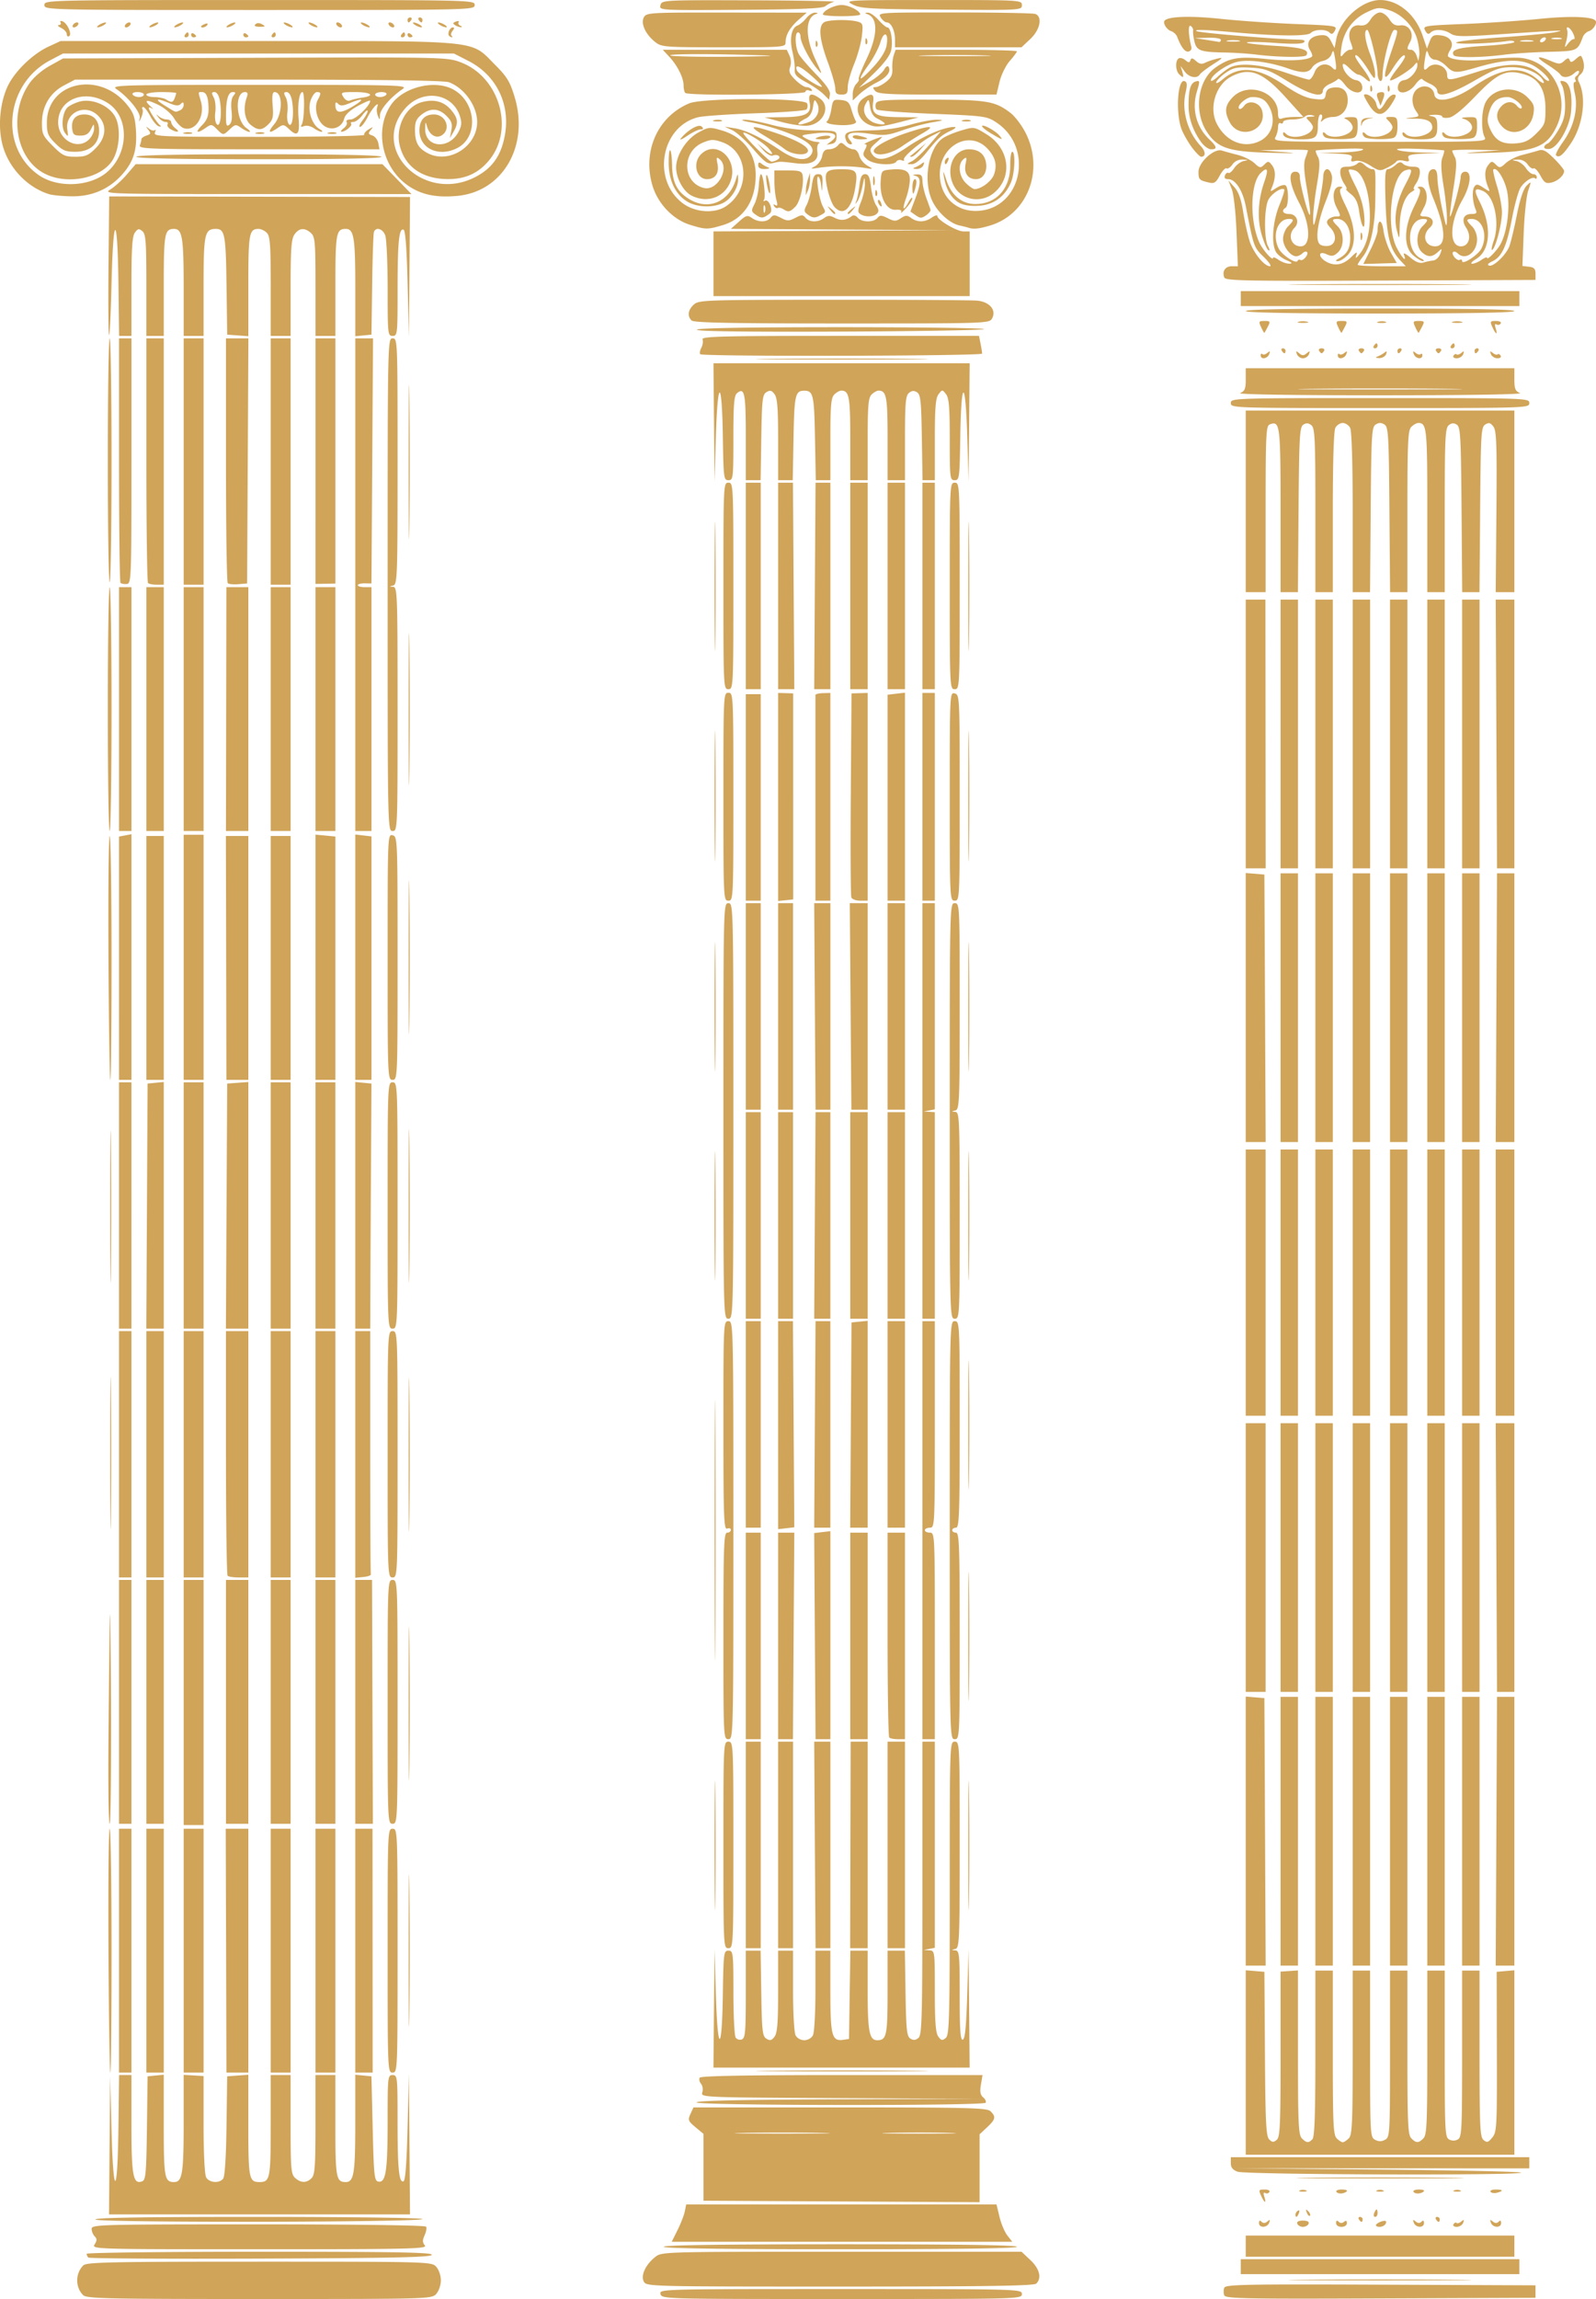 <svg xmlns="http://www.w3.org/2000/svg" width="641.665" height="924"><path d="M-388.68 998.193c-3.19-3.19-3.16-8.699.065-11.924 1.312-1.312 10.415-1.506 70.78-1.506 68.563 0 69.292.02 71.128 2.05 1.041 1.15 1.855 3.541 1.855 5.45 0 1.908-.814 4.3-1.855 5.45-1.836 2.029-2.565 2.05-71.129 2.05-61.614 0-69.447-.174-70.843-1.57m232.138-.43c-.52-1.987-.03-2 72.384-2 72.24 0 72.906.018 72.906 2s-.667 2-72.383 2c-71.543 0-72.39-.023-72.907-2m226.654.507c-.318-.829-.318-2.186 0-3.015.509-1.325 8.123-1.476 62.857-1.25l62.279.258v5l-62.279.257c-54.734.227-62.348.075-62.857-1.25m-233.36-5.498c-1.322-2.472.715-6.856 4.61-9.92 2.637-2.075 3.151-2.09 74.95-2.09h72.294l3.57 3.369c3.688 3.478 4.62 7.184 2.372 9.432-.913.913-19.814 1.2-78.965 1.2-76.624 0-77.78-.03-78.83-1.991M103 992.013c16.362-.154 43.137-.154 59.5 0 16.362.155 2.975.28-29.75.28s-46.113-.125-29.75-.28m-26.25-5.25v-3h112v6h-112zm-463.327-3.66c-.37-.37-.673-1.048-.673-1.507s31.312-.833 69.583-.833c55.222 0 69.498.258 69.167 1.25-.327.98-15.188 1.305-68.91 1.507-37.671.14-68.796-.046-69.167-.417m465.327-4.59v-4.25h108v8.5h-108zm-462.784-.725c.974-1.559.976-2.234.008-3.2-.673-.674-1.225-2.035-1.225-3.025 0-1.716 3.146-1.8 66.941-1.8 39.934 0 67.172.373 67.513.925.315.509.05 2.07-.588 3.47-.9 1.975-.875 2.888.11 4.075 1.137 1.37-5.777 1.53-66.362 1.53-67.095 0-67.62-.016-66.397-1.975m228.784.975c0-.657 24.333-1 71-1s71 .343 71 1-24.333 1-71 1-71-.343-71-1m5.579-6.75c1.299-2.613 2.609-5.988 2.91-7.5l.549-2.75H-21.45l1.197 4.988c.658 2.744 2.086 6.119 3.172 7.5l1.976 2.512h-136.928zM84.08 969.23c0-1.032.33-1.204 1.01-.524s1.45.644 2.356-.108c1.056-.877 1.21-.764.717.523-.796 2.074-4.083 2.161-4.083.109m15.401.283c-.312-.813.48-1.25 2.266-1.25 1.785 0 2.578.437 2.266 1.25-.264.687-1.284 1.25-2.266 1.25s-2.002-.563-2.266-1.25m15.6-.283c0-1.032.33-1.204 1.009-.524.648.648 1.423.666 2.166.049.788-.654 1.158-.487 1.158.524 0 .855-.918 1.484-2.167 1.484-1.28 0-2.167-.628-2.167-1.534zm16.091.654c.3-.484 1.417-1.108 2.485-1.387 1.365-.357 1.782-.096 1.408.879-.293.763-1.41 1.387-2.484 1.387s-1.708-.396-1.409-.88m15.159-.763c-.494-1.287-.34-1.4.717-.523.906.752 1.677.787 2.356.108.68-.68 1.01-.508 1.01.524 0 2.052-3.287 1.965-4.083-.109m15.957.575c.363-.586.91-.815 1.217-.508s1.172.048 1.923-.575c1.079-.896 1.233-.789.735.508-.347.903-1.508 1.642-2.582 1.642-1.128 0-1.674-.45-1.293-1.067m15.043-.575c-.494-1.287-.34-1.4.717-.523.906.752 1.677.787 2.356.108.68-.68 1.01-.508 1.01.524 0 2.052-3.287 1.965-4.083-.109m-561.046-1.297c-.46-.744 19.082-1.061 65.403-1.061 36.596 0 66.059.386 66.059.866 0 1.314-130.651 1.507-131.462.195m507.962-.061c-.34-.55-.142-1 .44-1 .583 0 1.06.45 1.06 1s-.198 1-.441 1-.72-.45-1.06-1m31 0c-.34-.55-.142-1 .44-1 .583 0 1.06.45 1.06 1s-.198 1-.441 1-.72-.45-1.06-1m-56.5-1.941c0-.518.445-1.216.988-1.552.567-.35.735.051.394.941-.665 1.732-1.382 2.05-1.382.61m4.564-.766c-.542-1.425-.428-1.54.56-.56.683.679.99 1.486.683 1.793-.308.308-.867-.247-1.243-1.233m27.074.207c.317-.825.753-1.5.969-1.5s.393.675.393 1.5-.436 1.5-.969 1.5-.71-.675-.393-1.5m-508.419-27.25.22-27.75.53 21c.712 28.18 2.442 28.026 2.8-.25l.27-21.25h4.96v19.809c0 20.745.674 24.298 4.336 22.893 1.414-.543 1.66-3.308 1.895-21.413l.27-20.789 3.25-.313 3.25-.314V930c0 21.043.315 22.763 4.165 22.763 3.273 0 3.835-3.439 3.835-23.475v-19.606l4 .236 4 .236v19.37c0 11.44.424 20.162 1.035 21.305 1.187 2.216 5.19 2.573 6.82.608.699-.841 1.2-8.616 1.373-21.25l.272-19.924 4.25-.308 4.25-.307v20.357c0 21.367.275 22.758 4.5 22.758s4.5-1.394 4.5-22.7v-20.3h8v19.845c0 17.956.174 20.003 1.829 21.5 2.296 2.078 4.576 2.107 6.6.084 1.323-1.324 1.57-4.717 1.57-21.5v-19.929h8v20.3c0 20.977.317 22.7 4.166 22.7 3.274 0 3.835-3.438 3.835-23.498v-19.629l3.25.314 3.25.313.5 20.987c.451 18.948.67 21.02 2.247 21.323 3.012.578 3.753-4.134 3.753-23.875 0-18.268.07-18.935 2-18.935 1.927 0 2 .667 2 18.375 0 19.359.547 24.942 2.383 24.332.754-.25 1.29-7.333 1.647-21.79l.53-21.417.22 28.25.22 28.25h-121zm238.784 8.823-.003-13.427-3.222-2.69c-2.948-2.461-3.12-2.912-2.021-5.323l1.2-2.633h58.95c52.257 0 59.128.178 60.521 1.571 2.214 2.214 1.986 3.239-1.428 6.429l-3 2.802v27.288l-55.498-.295-55.497-.295zm47.31-13.82c-8.354-.168-22.304-.168-31-.001-8.697.166-1.863.303 15.187.303s24.166-.136 15.812-.303m51.494 0c-6.43-.174-17.23-.174-24 0-6.769.173-1.507.315 11.693.316 13.2 0 18.738-.142 12.307-.316m125.379 25.25c-1.052-2.31-.945-2.5 1.398-2.5 1.465 0 2.272.43 1.91 1.016-.346.56-1.095.728-1.666.375-.663-.41-.795.126-.364 1.484.926 2.916.113 2.677-1.278-.375m30.263-1.59c-.31-.5.663-.91 2.163-.91s2.412.313 2.03.695c-1.092 1.092-3.573 1.22-4.193.216m31 0c-.31-.5.663-.91 2.163-.91s2.412.313 2.03.695c-1.092 1.092-3.573 1.22-4.193.216m30.997 0c-.308-.498.591-.905 1.999-.905 3.064 0 3.311.57.56 1.29-1.1.287-2.251.114-2.56-.384m-76.692-.567c.687-.278 1.812-.278 2.5 0 .687.277.125.504-1.25.504s-1.938-.227-1.25-.504m31 0c.687-.278 1.812-.278 2.5 0 .687.277.125.504-1.25.504s-1.938-.227-1.25-.504m31 0c.687-.278 1.812-.278 2.5 0 .687.277.125.504-1.25.504s-1.938-.227-1.25-.504m-57-5.087c14.987-.156 39.512-.156 54.5 0 14.987.155 2.725.282-27.25.282s-42.238-.127-27.25-.282m-30-2.413c-1.964-.718-2.75-1.695-2.75-3.421v-2.417h120v4.5l-59.25-.02-59.25-.02 58.5.52c32.175.286 57.676.857 56.668 1.27-2.828 1.158-110.688.767-113.918-.412m3.25-43.899v-37.06l3.75.31 3.75.31.216 32.931c.18 27.575.457 33.172 1.7 34.414 1.219 1.22 1.76 1.254 3.034.197 1.343-1.114 1.55-5.715 1.55-34.46V868.18l3.5-.236 3.5-.236v32.96c0 28.63.206 33.166 1.571 34.531 1.886 1.886 2.647 1.953 4.229.372.885-.885 1.2-9.933 1.2-34.5v-33.3h7v32.928c0 28.602.206 33.135 1.571 34.5.865.865 1.958 1.572 2.429 1.572s1.564-.707 2.429-1.572c1.364-1.365 1.57-5.898 1.57-34.5v-32.933h7v33.465c0 32.441.062 33.497 2 34.535 1.422.76 2.58.76 4 0 1.94-1.038 2-2.094 2-34.535v-33.465h7v32.928c0 28.602.207 33.135 1.572 34.5 1.974 1.974 2.884 1.974 4.858 0 1.364-1.365 1.57-5.898 1.57-34.5v-32.928h7v33.465c0 31.033.13 33.534 1.777 34.415 1.126.603 2.406.597 3.5-.015 1.578-.883 1.724-3.788 1.724-34.415v-33.45h7v33.377c0 29.502.187 33.534 1.615 34.718 1.384 1.15 1.886 1.004 3.525-1.02 1.796-2.218 1.905-4.279 1.826-34.467l-.085-32.108 3.56-.31 3.559-.31v74.12h-108zm-220.823 16.029c.23-.69 19.222-1.1 57.334-1.234l56.989-.202-56.315-.274c-56.164-.274-56.313-.28-55.667-2.314.356-1.122.121-2.674-.522-3.448-.642-.775-.878-1.878-.523-2.452.436-.706 18.985-1.044 57.174-1.044h56.529l-.647 3.828c-.479 2.834-.244 4.163.901 5.114.851.706 1.301 1.683 1 2.171-.806 1.305-116.688 1.16-116.253-.145m-236.408-60.973c-.148-26.95.068-49 .48-49 .413 0 .75 22.05.75 49s-.216 49-.48 49c-.265 0-.603-22.05-.75-49m4.23 0v-49h5v98h-5zm11 0v-49h7v98h-7zm15 0v-49h8v98h-8zm17.054 0-.144-49h9.091v98h-8.803zm17.947 0v-49h8v98h-8zm18 0v-49h8v98h-8zm16 0v-49h6.926l.025 49 .025 49h-6.976zm13 0c0-48.333.027-49 2-49s2 .667 2 49-.027 49-2 49-2-.667-2-49m8.463 0c0-27.225.129-38.363.286-24.75s.157 35.887 0 49.5-.286 2.475-.286-24.75m146.358 48.25c15.576-.155 40.776-.155 56 0 15.223.156 2.479.283-28.321.283s-43.256-.128-27.68-.283m-23.606-25 .215-23.75.535 18c.709 23.842 2.443 23.997 2.808.25.26-16.922.365-17.75 2.25-17.75 1.89 0 1.978.737 1.992 16.75.008 9.212.413 17.378.9 18.146.485.767 1.604 1.119 2.484.78 1.384-.53 1.6-2.993 1.6-18.145v-17.531h5.954l.273 17.142c.244 15.288.47 17.262 2.083 18.25 1.447.887 2.096.72 3.25-.833 1.116-1.504 1.44-5.612 1.44-18.25v-16.31h6v16.067c0 9.162.446 16.896 1.036 18 .588 1.097 2.086 1.934 3.465 1.934s2.877-.837 3.465-1.934c.59-1.104 1.035-8.838 1.035-18v-16.066h6v16.309c0 17.772.618 20.162 5.056 19.536l2.444-.345.273-17.75.273-17.75h6.954v16.066c0 16.454.67 19.934 3.835 19.934 3.76 0 4.165-1.866 4.165-19.2v-16.8h6.953l.273 17.142c.235 14.72.51 17.29 1.94 18.192 1.208.761 2.102.689 3.25-.265 1.412-1.172 1.584-7.691 1.584-60.192v-58.877h5v82.86l-2.25.434-2.25.433 2.25.137c2.236.135 2.25.239 2.25 16.445 0 12.355.337 16.77 1.392 18.212 1.182 1.617 1.633 1.703 3 .569 1.444-1.199 1.608-7.336 1.608-60.213 0-58.21.023-58.877 2-58.877 1.968 0 2 .667 2 41.427 0 38.613-.119 41.457-1.75 41.884-1.667.435-1.667.462 0 .573 1.598.106 1.75 1.688 1.75 18.2 0 14.02.28 17.99 1.25 17.667.91-.302 1.395-5.28 1.785-18.333l.535-17.918.215 23.75.215 23.75h-103zm213.785-71.31v-54.06l3.75.31 3.75.31.259 53.75.258 53.75h-8.018zm14 .06v-54h7v108h-7zm14 0v-54h7v108h-7zm15 0v-54h7v108h-7zm15 0v-54h7v108h-7zm15 0v-54h7v108h-7zm14 0v-54h7v108h-7zm13.767 0 .267-54h6.966v108h-7.5zm-314.31 5.5c0-23.1.132-32.407.292-20.683.16 11.725.16 30.625 0 42s-.292 1.783-.291-21.317m3.543 0c0-40.833.032-41.5 2-41.5s2 .667 2 41.5-.032 41.5-2 41.5-2-.667-2-41.5m9 0v-41.5h6v83h-6zm13 0v-41.5h6v83h-6zm14.772 0-.272-41.5h6.5v83h-5.957zm14.285 0 .102-41.5h6.84v83h-7.044zm14.943 0v-41.5h7v83h-7zm32.458 0c0-23.1.131-32.407.291-20.683.16 11.725.16 30.625 0 42s-.292 1.783-.291-21.317m-315.458-57.25v-49.25h8v98.5h-8zm90.464.25c0-27.5.128-38.606.285-24.68.157 13.925.157 36.425 0 50-.157 13.574-.285 2.18-.285-25.32m-120.711 16.75c.14-17.462.375-39.625.525-49.25.149-9.625.373 4.662.497 31.75.124 27.087-.113 49.25-.525 49.25s-.636-14.287-.497-31.75m4.247-17.25v-49h5v98h-5zm11 0v-49h7v98h-7zm32 0v-49h9v98h-9zm18 0v-49h8v98h-8zm18 0v-49h8v98h-8zm16 0v-49h6.727l.166 49 .166 49h-7.06zm13 0c0-48.333.027-49 2-49s2 .667 2 49-.027 49-2 49-2-.667-2-49m131.478-69c0-46.475.122-65.488.272-42.25.15 23.237.15 61.262 0 84.5-.15 23.237-.272 4.225-.272-42.25m3.522 42.5c0-36.222.19-41.5 1.5-41.5.825 0 1.5-.498 1.5-1.107s-.675-.848-1.5-.531c-1.319.506-1.5-4.499-1.5-41.394 0-41.301.032-41.968 2-41.968 1.984 0 2 .667 2 84s-.016 84-2 84c-1.968 0-2-.667-2-41.5m9 0v-41.5h6v83h-6zm13 0v-41.5h6.5l-.272 41.5-.271 41.5h-5.957zm14.772.08-.272-41.42 3.25-.38 3.25-.379v83.599h-5.957zm14.228-.08v-41.5h7v83h-7zm15.667 40.833c-.367-.366-.667-19.041-.667-41.5v-40.833h7v83h-2.833c-1.559 0-3.134-.3-3.5-.667m13.333-83.333v-84h5v41.5c0 40.833-.032 41.5-2 41.5-1.1 0-2 .45-2 1s.9 1 2 1c1.968 0 2 .667 2 41.5v41.5h-5zm11 0c0-83.333.016-84 2-84 1.968 0 2 .667 2 41.5 0 36.222-.19 41.5-1.5 41.5-.825 0-1.5.45-1.5 1s.675 1 1.5 1c1.31 0 1.5 5.278 1.5 41.5 0 40.833-.032 41.5-2 41.5-1.984 0-2-.667-2-84m7.458 42.5c0-23.1.131-32.407.291-20.683.16 11.725.16 30.625 0 42s-.292 1.783-.291-21.317m111.542-31.5v-54h8v108h-8zm14 0v-54h7v108h-7zm14 0v-54h7v108h-7zm15 0v-54h7v108h-7zm15 0v-54h7v108h-7zm15 0v-54h7v108h-7zm14 0v-54h7v108h-7zm13.767 0-.267-54h7.5v108h-6.966zm-553.767-41.5v-49.5h5v99h-5zm11 0v-49.5h7v99h-7zm15 0v-49.5h8v99h-8zm17.667 48.833c-.367-.366-.667-22.641-.667-49.5v-48.833h9v99h-3.833c-2.109 0-4.134-.3-4.5-.667m17.333-48.833v-49.5h8v99h-8zm18 0v-49.5h8v99h-8zm16 .063v-49.563h6v48.5c0 26.675.112 48.837.25 49.25.137.412-1.213.89-3 1.063l-3.25.314zm13-.063c0-48.833.027-49.5 2-49.5s2 .667 2 49.5-.027 49.5-2 49.5-2-.667-2-49.5m8.464 0c0-27.5.128-38.606.285-24.68.157 13.925.157 36.425 0 50-.157 13.574-.285 2.18-.285-25.32m-120-.5c0-27.225.128-38.363.285-24.75s.157 35.887 0 49.5-.286 2.475-.286-24.75m268.536-11.2v-41.8h5.957l.271 41.42.272 41.42-3.25.38-3.25.378zm-13-.3v-41.5h6v83h-6zm27.772 0 .271-41.5h5.957v83h-6.5zm14.467.25.26-41.25 3.25-.313 3.25-.314v83.127h-7.021zm14.76-.25v-41.5h7v83h-7zm32.459 0c0-23.1.131-32.407.291-20.683.16 11.725.16 30.625 0 42s-.292 1.783-.291-21.317m111.542-57v-53.5h8v107h-8zm14 0v-53.5h7v107h-7zm14 0v-53.5h7v107h-7zm15 0v-53.5h7v107h-7zm15 0v-53.5h7v107h-7zm15 0v-53.5h7v107h-7zm14 0v-53.5h7v107h-7zm13.5 0v-53.5h7.5v107h-7.5zm-557.037-30.5c0-27.225.129-38.363.286-24.75s.157 35.887 0 49.5-.286 2.475-.286-24.75m3.537-.5v-49.5h5v99h-5zm11.24.25.26-49.25 3.25-.313 3.25-.314v99.127h-7.019zm14.76-.25v-49.5h8v99h-8zm17.24.25.26-49.25 4.25-.308 4.25-.307v99.115h-9.019zm17.76-.25v-49.5h8v99h-8zm18 0v-49.5h8v99h-8zm16-.064v-49.563l3.25.313 3.25.314-.184 32.5c-.102 17.875-.214 40.037-.25 49.25l-.066 16.75h-6zm13 .064c0-48.833.027-49.5 2-49.5s2 .667 2 49.5-.027 49.5-2 49.5-2-.667-2-49.5m8.464 0c0-27.5.128-38.606.285-24.68.157 13.925.157 36.425 0 50-.157 13.574-.285 2.18-.285-25.32m122.994 4c0-23.1.131-32.407.291-20.683.16 11.725.16 30.625 0 42s-.292 1.783-.291-21.317m3.542-42c0-82.833.016-83.5 2-83.5s2 .667 2 83.5-.016 83.5-2 83.5-2-.667-2-83.5m9 42v-41.5h6v83h-6zm13 0v-41.5h6v83h-6zm14.772 0 .271-41.5h5.957v83h-6.5zm14.228 0v-41.5h7v83h-7zm15 0v-41.5h7v83h-7zm14-42v-83.5h5v82.86l-2.25.434-2.25.434 2.25.136 2.25.136v83h-5zm11 0c0-82.833.016-83.5 2-83.5 1.968 0 2 .667 2 41.427 0 38.613-.119 41.457-1.75 41.884-1.667.435-1.667.462 0 .573 1.637.108 1.75 2.803 1.75 41.616 0 40.833-.032 41.5-2 41.5-1.984 0-2-.667-2-83.5m7.458 42c0-23.1.131-32.407.291-20.683.16 11.725.16 30.625 0 42s-.292 1.783-.291-21.317m111.542-83.56v-54.06l3.75.31 3.75.31.259 53.75.258 53.75h-8.018zm14 .06v-54h7v108h-7zm14 0v-54h7v108h-7zm15 0v-54h7v108h-7zm15 0v-54h7v108h-7zm15 0v-54h7v108h-7zm14 0v-54h7v108h-7zm13.767 0 .267-54h6.966v108h-7.5zm-314.31-.5c0-23.1.132-32.407.292-20.683.16 11.725.16 30.625 0 42s-.292 1.783-.291-21.317m12.543 0v-41.5h6v83h-6zm13 0v-41.5h6v83h-6zm14.772 0-.272-41.5h6.5v83h-5.957zm14.362 0-.312-41.5h7.178v83h-6.555zm14.866 0v-41.5h7v83h-7zm32.458 0c0-23.1.131-32.407.291-20.683.16 11.725.16 30.625 0 42s-.292 1.783-.291-21.317m-345.69-19.5c-.147-26.95.07-49 .482-49s.75 22.05.75 49-.217 49-.481 49c-.265 0-.603-22.05-.75-49m4.232.116v-48.883l2.5-.478 2.5-.478v98.722h-5zm11-.116v-49h7v98h-7zm15-.25v-49.25h8v98.5h-8zm17.078.25-.105-49h9.027v98h-8.816zm17.922 0v-49h8v98h-8zm18-.277V411.21l4 .381 4 .382v97.79h-8zm16-.022v-49.3l3.25.38 3.25.38v97.839h-6.5zm13-.108c0-48.914.02-49.4 2-48.883 1.966.514 2 1.364 2 49.406 0 48.217-.027 48.884-2 48.884s-2-.667-2-49.407m8.464-.093c0-27.5.128-38.606.285-24.68.157 13.925.157 36.425 0 50-.157 13.574-.285 2.18-.285-25.32m122.994-64.5c0-23.375.13-32.938.29-21.25.16 11.687.16 30.812 0 42.5s-.29 2.125-.29-21.25m3.542.214c0-41.119.032-41.786 2-41.786s2 .667 2 41.786-.032 41.786-2 41.786-2-.667-2-41.786m9 .286v-41.5h6v83h-6zm13-.187v-41.813l3.023.09 3.023.089.006 41.41.006 41.41-3.03.314-3.028.314zm15 .687c0-22.55-.002-41.298-.005-41.661-.003-.364 1.347-.701 3-.75l3.005-.09v83.5h-6zm14.432 39.684c-.277-.723-.376-19.468-.218-41.654l.286-40.34 3.25-.095 3.25-.095v83.5h-3.031c-1.668 0-3.259-.592-3.537-1.316m14.568-40.075v-41.39l3.5-.409 3.5-.409v83.599h-7zm14-.36v-41.75h5v83.5h-5zm11-.156c0-41.414.023-41.9 2-41.383 1.96.512 2 1.364 2 41.906 0 40.717-.032 41.384-2 41.384s-2-.667-2-41.907m7.458-.093c0-23.375.13-32.938.29-21.25.16 11.687.16 30.812 0 42.5s-.29 2.125-.29-21.25m111.542-25v-54h7.917l.048 54 .048 54h-8.013zm14 0v-54h7v108h-7zm14 0v-54h7v108h-7zm15 0v-54h7v108h-7zm15 0v-54h7v108h-7zm15 0v-54h7v108h-7zm14 0v-54h7v108h-7zm13.767 0-.267-54h7.5v108h-6.966zm-558.267-10c0-26.95.337-49 .75-49 .412 0 .75 22.05.75 49s-.338 49-.75 49c-.413 0-.75-22.05-.75-49m4.5 0v-49h5v98h-5zm11 0v-49h7v98h-7zm15 0v-49h8v98h-8zm17.084 0 .089-49h8.827v98h-9.005zm17.916 0v-49h8v98h-8zm18 0v-49h8v98h-8zm16-50v-99h7.126l-.313 49.25-.313 49.25-2.75-.04c-1.513-.021-2.75.316-2.75.75 0 .435 1.237.79 2.75.79h2.75v98h-6.5zm13 0c0-98.333.013-99 2-99 1.973 0 2 .667 2 49.427 0 46.232-.113 49.456-1.75 49.884-1.667.435-1.667.462 0 .573 1.641.109 1.75 3.16 1.75 49.116 0 48.333-.027 49-2 49-1.987 0-2-.667-2-99m8.463 50c0-27.225.129-38.363.286-24.75s.157 35.887 0 49.5-.286 2.475-.286-24.75m122.995-49.5c0-23.1.131-32.407.291-20.683.16 11.725.16 30.625 0 42s-.292 1.783-.291-21.317m3.542 0c0-40.833.032-41.5 2-41.5s2 .667 2 41.5-.032 41.5-2 41.5-2-.667-2-41.5m9 0v-41.5h6v83h-6zm13 0v-41.5h5.957l.271 41.5.272 41.5h-6.5zm14.772 0 .271-41.5h5.957v83h-6.5zm14.228 0v-41.5h7v83h-7zm15 0v-41.5h7v83h-7zm14 0v-41.5h5v83h-5zm11 0c0-40.833.032-41.5 2-41.5s2 .667 2 41.5-.032 41.5-2 41.5-2-.667-2-41.5m7.458 0c0-23.1.131-32.407.291-20.683.16 11.725.16 30.625 0 42s-.292 1.783-.291-21.317m111.542-34v-36.5h108v73h-7.5l.276-32.273c.232-27.115.042-32.59-1.191-34.25-1.178-1.586-1.826-1.758-3.276-.869-1.678 1.029-1.828 3.516-2.073 34.25l-.263 33.142h-6.946l-.264-33.142c-.235-29.662-.438-33.251-1.93-34.192-1.208-.762-2.1-.69-3.25.264-1.386 1.15-1.583 5.414-1.583 34.192v32.878h-7v-32.8c0-33.155-.21-35.2-3.629-35.2-.675 0-1.935.707-2.8 1.571-1.364 1.364-1.571 5.853-1.571 34v32.429h-6.973l-.264-33.142c-.24-30.306-.413-33.235-2.013-34.244-1.276-.805-2.224-.805-3.5 0-1.6 1.009-1.773 3.938-2.014 34.244l-.263 33.142h-6.973V281.7c0-20.191-.383-32.782-1.035-34-.57-1.064-1.904-1.934-2.965-1.934s-2.396.87-2.965 1.934c-.652 1.218-1.035 13.809-1.035 34v32.066h-7v-32.878c0-28.778-.198-33.041-1.584-34.192-1.149-.953-2.041-1.026-3.25-.264-1.491.94-1.694 4.53-1.93 34.192l-.263 33.142h-6.973v-32.878c0-34.493-.207-36.131-4.373-34.532-1.458.559-1.627 4.1-1.627 34.017v33.393h-8zm-452.403 32.764c-.328-.329-.597-22.572-.597-49.43v-48.834h5v49.287c0 47.731-.06 49.292-1.903 49.43-1.046.08-2.171-.125-2.5-.453m11.07.07c-.367-.367-.667-22.642-.667-49.5v-48.834h7v99h-2.833c-1.559 0-3.134-.3-3.5-.667m14.333-48.834v-49.5h8v99h-8zm17.714 48.88c-.393-.392-.714-22.688-.714-49.547v-48.833h9.019l-.26 49.25-.26 49.25-3.535.297c-1.944.164-3.857-.023-4.25-.416m17.286-48.88v-49.5h8v99h-8zm18-.158v-49.342h8v98.545l-4 .069-4 .07zm37.464.158c0-27.5.128-38.606.285-24.68.157 13.925.157 36.425 0 50-.157 13.574-.285 2.18-.285-25.32m-120.964-.5c0-26.95.337-49 .75-49 .412 0 .75 22.05.75 49s-.338 49-.75 49c-.413 0-.75-22.05-.75-49m243.715-15.25-.215-23.75h103l-.215 23.75-.215 23.75-.535-18c-.703-23.642-2.44-23.643-2.808-.002-.26 16.675-.367 17.502-2.25 17.502-1.889 0-1.977-.73-1.977-16.309 0-12.967-.307-16.707-1.5-18.25-1.485-1.922-1.515-1.922-3 0-1.193 1.543-1.5 5.283-1.5 18.25v16.309h-4.953l-.273-17.142c-.235-14.72-.51-17.29-1.94-18.192-1.209-.762-2.102-.689-3.25.264-1.33 1.105-1.584 4.013-1.584 18.192v16.878h-7v-16.8c0-16.763-.46-19.2-3.629-19.2-.675 0-1.935.707-2.8 1.571-1.3 1.301-1.571 4.399-1.571 18v16.429h-7v-16.8c0-16.763-.46-19.2-3.629-19.2-.675 0-1.935.707-2.8 1.571-1.3 1.301-1.571 4.399-1.571 18v16.429h-5.868l-.316-17.038c-.32-17.25-.703-18.931-4.316-18.931s-3.996 1.682-4.316 18.93l-.316 17.039h-5.868v-16.309c0-12.638-.325-16.746-1.441-18.25-1.154-1.554-1.803-1.72-3.25-.833-1.613.988-1.839 2.962-2.083 18.25l-.273 17.142h-5.953v-17.441c0-17.576-.5-20.049-3.544-17.523-1.17.971-1.456 4.53-1.456 18.086 0 16.146-.086 16.878-1.977 16.878-1.884 0-1.99-.827-2.25-17.502-.369-23.641-2.105-23.64-2.808.002l-.535 18zm207.785-7.75c0-1.978.667-2 60-2s60 .022 60 2-.667 2-60 2-60-.022-60-2m3.75-4.031c1.87-.752 2.25-1.671 2.25-5.437v-4.532h108v4.532c0 3.766.38 4.685 2.25 5.437 1.38.554-20.381.904-56.25.904s-57.63-.35-56.25-.904m83-1.718c-14.713-.156-38.788-.156-53.5 0-14.713.155-2.675.283 26.75.283s41.462-.128 26.75-.283m-270.93-12c15.577-.156 40.777-.156 56 0 15.224.155 2.48.282-28.32.282s-43.256-.128-27.68-.283m196.18-1.418c0-.641.296-.87.658-.508.362.361 1.272.148 2.023-.475 1.079-.896 1.233-.789.735.508-.718 1.87-3.416 2.245-3.416.475m14.584-.475c-.527-1.372-.38-1.434.893-.377 1.227 1.018 1.819 1.018 3.046 0 1.273-1.057 1.42-.995.893.377-.347.903-1.434 1.642-2.416 1.642s-2.07-.739-2.416-1.642m16.416.475c0-.641.296-.87.658-.508.362.361 1.272.148 2.023-.475 1.079-.896 1.233-.789.735.508-.718 1.87-3.416 2.245-3.416.475m16 .454c.825-.306 2.073-1.009 2.773-1.563.952-.753 1.114-.594.643.634-.347.903-1.594 1.606-2.773 1.563-1.463-.054-1.667-.255-.643-.634m14.584-.929c-.498-1.297-.344-1.404.735-.508.75.623 1.661.836 2.023.475.362-.362.658-.133.658.508 0 1.77-2.699 1.395-3.416-.475m15.957.575c.363-.586.91-.815 1.217-.508s1.172.048 1.923-.575c1.079-.896 1.233-.789.735.508-.347.903-1.508 1.642-2.582 1.642-1.128 0-1.674-.45-1.293-1.067m15.043-.575c-.498-1.297-.344-1.404.735-.508.75.623 1.616.881 1.923.575s.854-.078 1.217.508c.38.617-.165 1.067-1.293 1.067-1.074 0-2.236-.739-2.582-1.642m-317.882.01c-.348-.347-.163-1.507.41-2.578s.796-2.586.496-3.368c-.467-1.219 7.434-1.422 55.298-1.422h55.844l.625 3.125c.344 1.719.625 3.519.625 4 0 .989-112.312 1.23-113.298.243m233.798-1.368c-.34-.55-.142-1 .44-1 .583 0 1.06.45 1.06 1s-.199 1-.441 1c-.243 0-.72-.45-1.06-1m15 0c-.34-.55.11-1 1-1s1.34.45 1 1-.79 1-1 1-.66-.45-1-1m16 0c-.34-.55.11-1 1-1s1.34.45 1 1-.79 1-1 1-.66-.45-1-1m15.5 0c0-.55.476-1 1.059-1 .582 0 .78.45.44 1-.339.55-.816 1-1.058 1s-.441-.45-.441-1m15.5 0c-.34-.55.11-1 1-1s1.34.45 1 1-.79 1-1 1-.66-.45-1-1m15.5 0c0-.55.476-1 1.059-1 .582 0 .78.45.44 1-.339.55-.816 1-1.058 1s-.441-.45-.441-1m-40.5-2c.34-.55.816-1 1.059-1 .242 0 .44.45.44 1s-.476 1-1.058 1-.781-.45-.441-1m31 0c.34-.55.816-1 1.059-1 .242 0 .44.45.44 1s-.476 1-1.058 1-.781-.45-.441-1m-539.5-4.33c-.275-.276-.374-12.926-.22-28.112l.282-27.611 60.469.114 60.469.114-.22 28.163-.22 28.162-.53-21.418c-.358-14.456-.893-21.539-1.647-21.79-1.836-.61-2.383 4.974-2.383 24.333 0 17.708-.073 18.375-2 18.375-1.93 0-2-.667-2-18.935 0-10.414-.439-20.09-.975-21.5-1.018-2.677-3.764-3.474-4.534-1.315-.245.687-.568 10.25-.718 21.25l-.273 20-3.25.313-3.25.314v-19.63c0-20.059-.561-23.497-3.835-23.497-3.849 0-4.165 1.722-4.165 22.7v20.3h-8V190.92c0-17.956-.174-20.003-1.829-21.5-2.506-2.268-4.764-2.075-6.614.567-1.279 1.825-1.557 5.671-1.557 21.5v19.278h-8v-19.929c0-16.783-.248-20.176-1.571-21.5-.865-.864-2.35-1.571-3.3-1.571-3.81 0-4.13 1.758-4.13 22.757v20.358l-4.25-.308-4.25-.307-.27-19.924c-.278-20.35-.7-22.576-4.28-22.576-4.532 0-4.95 1.943-4.95 23.071v19.929h-8v-19.566c0-19.995-.562-23.434-3.834-23.434-3.849 0-4.165 1.722-4.165 22.7v20.3h-7v-20.378c0-17.503-.227-20.566-1.608-21.712-1.367-1.134-1.818-1.048-3 .569-1.078 1.474-1.392 6.367-1.392 21.712v19.809h-4.96l-.27-21.25c-.362-28.465-2.102-28.412-2.77.085-.275 11.735-.725 21.11-1 20.835m236.333-2.17c.217-.651 20.445-1 58-1 31.717 0 57.554.345 57.417.766s-26.238.872-58 1c-38.159.155-57.637-.105-57.417-.766m226.85-.996c-1.052-2.31-.946-2.504 1.374-2.504 2.287 0 2.408.203 1.343 2.25-.644 1.237-1.262 2.364-1.373 2.504s-.716-.873-1.343-2.25m31 0c-1.052-2.31-.946-2.504 1.374-2.504 2.287 0 2.408.203 1.343 2.25-.644 1.237-1.262 2.364-1.373 2.504s-.716-.873-1.343-2.25m31 0c-1.052-2.31-.946-2.504 1.374-2.504 2.287 0 2.408.203 1.343 2.25-.644 1.237-1.262 2.364-1.373 2.504s-.716-.873-1.343-2.25m30.999-.004c-1.052-2.31-.945-2.5 1.398-2.5 1.465 0 2.272.43 1.91 1.016-.346.56-1.095.728-1.666.375-.663-.41-.795.126-.364 1.484.926 2.916.113 2.677-1.278-.375m-321.982-2.7c-1.8-1.8-1.451-4.263.907-6.395 2.016-1.823 4.43-1.906 55.959-1.936 29.618-.016 55.692.146 57.941.36 5.017.479 7.812 3.772 6.029 7.104-1.1 2.054-1.489 2.067-60.371 2.067-44.762 0-59.559-.294-60.465-1.2m244.05.51c.962-.251 2.537-.251 3.5 0 .962.252.175.458-1.75.458s-2.713-.206-1.75-.457m32.019-.003c.973-.254 2.323-.237 3 .037s-.12.481-1.77.46-2.203-.244-1.23-.497m29.98.004c.963-.252 2.538-.252 3.5 0 .963.251.176.457-1.75.457-1.924 0-2.712-.206-1.75-.457m-83.25-4.311c0-.654 18.668-1 54-1 35.334 0 54 .346 54 1s-18.666 1-54 1c-35.332 0-54-.346-54-1m-2-5v-3h112v6h-112zm-212-14v-13l48.25-.24 48.25-.239-44.753-.27-44.755-.272 3.232-2.887c2.9-2.592 3.436-2.744 5.227-1.49 2.593 1.817 5.986 1.782 7.528-.076 1.077-1.297 1.57-1.294 4.123.026 2.576 1.332 3.222 1.332 5.798 0 2.553-1.32 3.046-1.323 4.123-.026 1.53 1.843 5.015 1.899 7.45.118 1.52-1.112 2.298-1.126 4.316-.08 2.396 1.244 4.555 1.013 6.83-.732.674-.517 1.614-.257 2.372.656 1.578 1.9 6.387 1.967 7.93.11.996-1.202 1.594-1.189 4.158.09 2.645 1.32 3.258 1.322 5.252.015 1.933-1.267 2.529-1.28 4.154-.09 2.49 1.82 5.542 1.757 8.293-.17 1.223-.856 2.223-1.14 2.223-.633 0 1.573 7.817 6.19 10.478 6.19h2.522v26h-103zm238.25 8.25c16.363-.154 43.138-.154 59.5 0 16.363.155 2.976.28-29.75.28-32.724 0-46.112-.125-29.75-.28m-32.885-2.743c-.95-2.475.412-4.507 3.02-4.507h2.448l-.544-13.75c-.315-7.947-1.123-15.227-1.913-17.25l-1.37-3.5 2.397 2.689c1.69 1.895 2.74 4.846 3.562 10 .641 4.02 1.815 9.315 2.61 11.766 1.521 4.693 5.867 10.045 8.155 10.045.745 0-.384-1.688-2.51-3.75-3.977-3.858-3.99-3.895-7.224-20.44-1.237-6.328-4.154-10.81-7.036-10.81-1.272 0-1.707-.493-1.323-1.494.315-.822.927-1.276 1.36-1.009.432.267 1.498-.603 2.37-1.933s2.608-2.615 3.86-2.855c2.02-.388 1.973-.452-.42-.573-1.715-.087-3.229.63-4.17 1.972-.812 1.16-1.875 1.862-2.362 1.561-.487-.3-1.714.993-2.727 2.874-1.57 2.916-2.227 3.33-4.445 2.8-3.834-.913-4.102-1.194-4.102-4.299 0-3.806 6.273-9.52 9.38-8.542 1.166.367 4.054 1.16 6.417 1.762 2.364.602 5.363 2.081 6.664 3.287 2.184 2.025 2.493 2.068 4.014.571 1.52-1.497 1.763-1.468 3.15.378 1.478 1.968 1.428 5.187-.138 8.874-.765 1.8-.692 1.806 1.814.164 1.436-.94 3.08-1.42 3.655-1.065 1.333.824 1.369 8.208.044 9.027-1.823 1.127-1.036 2.5 1.433 2.5 3.076 0 4.36 3.35 2.135 5.574-2.862 2.863-1.31 7.426 2.525 7.426 4.241 0 3.939-8.89-.593-17.431-3.974-7.49-4.623-12.57-1.606-12.57 1.307 0 1.885.699 1.865 2.25-.017 1.238.906 5.626 2.05 9.75 2.483 8.953 2.774 6.38.662-5.858-1.11-6.435-1.247-9.6-.5-11.565.566-1.489 1.029-2.902 1.029-3.141 0-.24-4.388-.349-9.75-.244l-9.75.192 9 .683c7.028.533 5.971.604-4.82.324-16.562-.43-21.003-1.9-25.28-8.362-5.412-8.177-3.73-20.853 3.436-25.885 5.66-3.976 9.359-4.592 20.588-3.427 9.255.96 16.652.541 18.224-1.031.27-.27-.1-1.436-.821-2.591-1.797-2.877-.034-5.503 3.961-5.903 2.502-.25 3.356.206 4.509 2.406l1.422 2.714.664-3.537c1.466-7.818 10.382-15.774 17.676-15.774 7.221 0 14.163 5.793 17.007 14.194l1.795 5.302 1.069-2.811c.904-2.38 1.553-2.764 4.218-2.499 4.053.404 5.832 3.015 4.025 5.908-.721 1.155-1.091 2.321-.822 2.59 1.562 1.562 8.999 2.078 16.578 1.151 4.692-.574 10.46-.826 12.82-.56 12.452 1.404 19.819 15.36 14.37 27.225-3.899 8.49-8.667 10.423-26.883 10.893-10.818.28-11.824.21-4.736-.327l9-.683-9.75-.192c-5.363-.105-9.75.063-9.75.375 0 .31.485 1.471 1.078 2.579.792 1.48.66 4.648-.5 11.974-.868 5.479-1.54 10.73-1.492 11.67.107 2.138 4.15-12.465 4.302-15.54.071-1.433.747-2.25 1.862-2.25 2.765 0 2.185 5.497-1.205 11.422-5.109 8.929-5.392 18.579-.545 18.579 3.24 0 4.38-4.007 2.121-7.455-2.037-3.11-1.117-5.545 2.093-5.545 2.003 0 2.35-.348 1.74-1.75-1.274-2.938-1.569-7.67-.57-9.171.803-1.207 1.358-1.15 3.685.374 2.657 1.741 2.716 1.739 1.944-.079-1.566-3.687-1.616-6.906-.137-8.874 1.386-1.846 1.628-1.875 3.15-.378 1.52 1.497 1.829 1.454 4.013-.57 1.301-1.207 4.3-2.686 6.663-3.288s5.31-1.41 6.549-1.796c1.787-.557 3.073.121 6.25 3.297 2.2 2.2 3.999 4.416 3.999 4.926 0 1.77-2.515 4.072-5.102 4.67-2.211.512-2.88.088-4.445-2.818-1.013-1.881-2.24-3.175-2.727-2.874s-1.55-.401-2.363-1.56c-.94-1.344-2.454-2.06-4.17-1.973-2.393.121-2.44.185-.418.573 1.25.24 2.99 1.529 3.865 2.864.874 1.335 2.213 2.427 2.975 2.427s1.385.525 1.385 1.167c0 .641-.284.882-.632.535-.95-.95-4.17 1.067-5.888 3.687-.835 1.276-2.391 6.895-3.457 12.488-2.136 11.21-4.043 15.336-7.938 17.169-1.667.784-2.113 1.386-1.255 1.695 1.668.6 6.673-4.107 8.09-7.609.585-1.448 1.954-7.106 3.04-12.573 1.304-6.555 2.649-10.612 3.947-11.91 1.96-1.96 1.963-1.95.655 1.94-.722 2.151-1.541 9.849-1.82 17.106l-.505 13.195 2.632.305c2.058.238 2.63.849 2.63 2.805v2.5l-62.278.257c-54.734.227-62.348.075-62.857-1.25m51.145-8.29c2.087-2.086 2.443-2.204 1.932-.637-.482 1.476-.158 1.344 1.404-.574 3.088-3.791 4.47-10.18 3.952-18.26-.518-8.07-2.967-14.348-5.969-15.3-1.088-.346-2.174-.434-2.412-.195-.239.238.942 3.101 2.624 6.362 2.005 3.888 3.234 7.986 3.572 11.907.603 7.012-.975 5.667-2.045-1.743-.487-3.376-1.416-5.3-3.26-6.75-1.417-1.115-2.266-2.027-1.885-2.027.38 0-.01-1-.865-2.223-.857-1.222-1.557-3.247-1.557-4.5 0-1.827.553-2.277 2.8-2.277 1.54 0 3.33-.53 3.976-1.177.902-.901 1.609-.785 3.029.5 1.019.922 2.38 1.677 3.024 1.677 1.41 0 1.406-.042 1.251 12.5-.134 10.844-1.884 18.71-5.062 22.75-1.11 1.41-2.018 2.832-2.018 3.158 0 .325 4.353.592 9.674.592h9.675l-2.127-2.264c-4.28-4.555-5.554-9.53-6.016-23.486-.342-10.364-.157-13.25.85-13.25.707 0 2.12-.755 3.139-1.677 1.42-1.285 2.127-1.401 3.029-.5.647.647 2.436 1.177 3.976 1.177 2.247 0 2.8.45 2.8 2.277 0 1.253-.7 3.278-1.557 4.5-.856 1.223-1.193 2.237-.75 2.253s-.023.513-1.037 1.102c-2.73 1.587-4.643 7.048-4.76 13.586-.103 5.78-.103 5.78-1.107 1.995-1.381-5.204-.216-11.7 3.298-18.378 3.158-6.005 3.178-6.871.13-5.904-5.731 1.819-8.015 22.67-3.43 31.319 2.185 4.12 4.054 5.885 2.816 2.658-.382-.995.578-.592 2.557 1.073 2.194 1.847 3.81 2.47 5.254 2.03 1.147-.35 2.935-.721 3.972-.824s2.292-1.285 2.788-2.626c.862-2.332.82-2.365-.965-.75-2.35 2.126-4.058 2.136-6.38.034-2.475-2.24-2.383-7.792.17-10.345 2.437-2.436 2.499-3 .33-3-6.451 0-7.23 12.796-.965 15.83 1.175.57 1.599 1.065.942 1.102s-2.443-1.006-3.97-2.32c-4-3.44-3.817-11.208.468-19.852 2.239-4.517 2.754-6.42 1.888-6.972-.805-.512-.63-.762.539-.773 2.386-.02 3.353 4.476 1.678 7.809a452 452 0 0 0-1.71 3.426c-.201.412.517.75 1.595.75 3.328 0 4.509 2.416 2.202 4.503-3.29 2.978-1.984 7.497 2.169 7.497 4.598 0 4.313-6.928-.8-19.375-2.76-6.725-2.696-11.625.154-11.625 1.032 0 1.503 1.137 1.553 3.75.04 2.062.895 7.575 1.9 12.25 1.63 7.581 1.837 8.014 1.91 4 .046-2.475-.566-8.457-1.358-13.293-1.006-6.134-1.143-9.579-.455-11.39.543-1.427.862-2.707.709-2.844s-4.909-.429-10.568-.648c-6.63-.257-9.476-.084-8 .488 1.26.488 5.665.923 9.79.968l7.5.08-6.84.365c-5.71.305-6.74.623-6.238 1.93.477 1.245.098 1.44-1.85.951-1.347-.338-2.711-.191-3.03.326-.32.517-1.958 1.627-3.64 2.466-2.88 1.436-3.284 1.385-6.862-.874-2.348-1.482-4.619-2.187-5.936-1.842-1.647.43-1.996.199-1.53-1.017.506-1.318-.51-1.637-6.235-1.955l-6.84-.38 7.5-.027c4.126-.015 8.532-.444 9.791-.953 1.541-.622-1.075-.795-8-.526-5.66.22-10.439.535-10.621.701-.182.167.193 1.281.833 2.477.904 1.69.811 4.24-.42 11.46-.87 5.106-1.539 11.254-1.486 13.66.083 3.758.37 3.104 2.035-4.623 1.066-4.95 1.968-10.463 2.004-12.25.079-3.944 2.529-4.438 3.467-.7.43 1.713-.387 5.152-2.487 10.465-3.232 8.178-4.226 15.274-2.396 17.104.578.578 2.115.9 3.416.716 3.183-.45 3.694-4.324.954-7.24-1.607-1.711-1.806-2.478-.882-3.402.656-.656 2.003-1.193 2.993-1.193 2.184 0 2.18.07.203-3.893-1.891-3.792-1.162-8.114 1.366-8.092 1.17.01 1.344.261.539.773-.867.551-.351 2.455 1.888 6.972 4.062 8.196 4.394 15.918.847 19.694-1.316 1.4-3.1 2.532-3.967 2.515-1.19-.023-1.086-.298.424-1.124 3.29-1.8 4.5-4.007 4.5-8.208 0-4.362-2.21-7.637-5.155-7.637-2.347 0-2.32.525.155 3 2.645 2.645 2.643 8.108-.004 10.504-1.656 1.498-2.438 1.616-4.5.676-3.545-1.615-3.434 1.265.12 3.127 3.408 1.785 6.718 1.086 9.894-2.09m7.62-2.809c1.58-3.13 2.878-6.64 2.886-7.8.035-4.737 1.716-4.696 2.358.059.359 2.658 1.708 6.679 2.998 8.935l2.345 4.103-6.728.196-6.728.197zm-3.971-5.408c0-1.375.227-1.938.504-1.25.278.687.278 1.812 0 2.5-.277.687-.504.125-.504-1.25m-29.83 9.542c-1.744-.759-3.656-2.286-4.25-3.395-1.871-3.498-1.209-12.214 1.414-18.595 1.345-3.271 2.236-6.157 1.981-6.412-1.09-1.091-5.6 2.061-6.577 4.598-1.515 3.932-1.502 15.323.02 18.133.764 1.411.844 2.099.197 1.699-.598-.37-1.823-3.205-2.723-6.302-1.842-6.334-1.45-14.012 1.08-21.184 1.804-5.112 1.29-6.29-1.517-3.481-4.069 4.068-4.422 18.618-.668 27.494 1.328 3.14 5.715 8.13 5.715 6.501 0-.391 1-.011 2.222.845 1.223.856 3.135 1.54 4.25 1.518 1.518-.03 1.23-.386-1.143-1.419m5.644-.06c1.043.645 3.516-2.327 2.654-3.19-.363-.362-1.192-.126-1.843.525-.65.65-1.768 1.183-2.483 1.183-2.33 0-5.3-3.922-5.3-7 0-1.667.889-3.889 2-5 2.436-2.436 2.498-3 .329-3-4.567 0-6.801 6.554-4.064 11.923 1.337 2.624 7.023 6.32 7.57 4.921.185-.47.696-.634 1.137-.361m72.763-4.563c2.686-5.26.513-11.92-3.89-11.92-2.347 0-2.32.526.155 3 1.159 1.16 2 3.334 2 5.172 0 5.279-4.724 8.705-7.783 5.646-.651-.651-1.48-.887-1.843-.525-.906.906 1.637 3.819 2.74 3.138.487-.302.886-.08.886.49 0 1.735 6.413-2.412 7.735-5m.042 4.524c1.223-.856 2.223-1.236 2.223-.845 0 1.26 4.16-3.009 5.55-5.694 2.617-5.06 3.8-14.918 2.527-21.042-1.029-4.947-4.25-10.022-5.543-8.73-.25.25.429 3.287 1.506 6.75 1.078 3.463 1.96 8.2 1.96 10.525 0 4.535-2.5 14.166-3.903 15.033-.468.29-.192-1.379.614-3.707 2.503-7.225.257-17.88-4.195-19.908-3.58-1.63-3.963-.621-1.557 4.095 5.023 9.845 4.486 19.618-1.27 23.128-1.754 1.07-2.502 1.946-1.662 1.948s2.528-.697 3.75-1.553m-88.922-47.868c4.787-2.476 6.374-8.297 3.682-13.504-1.566-3.027-3.351-4.071-6.964-4.071-2.4 0-6.357 3.549-5.223 4.683.369.369 1.27-.15 2.005-1.154 1.908-2.61 6.405-1.334 7.257 2.06 2.012 8.017-9.267 11.847-13.094 4.446-2.226-4.304-1.874-6.833 1.405-10.112 6.139-6.139 17.99-1.915 18.055 6.434.017 2.19.391 2.715 1.604 2.25.87-.334 3.156-.607 5.08-.607h3.5l-7.16-7.93c-9.22-10.21-14.543-12.21-21.94-8.243-6.203 3.327-8.97 12.606-5.657 18.973 3.763 7.232 11.075 10.071 17.45 6.775m111.02-2.983c3.391-3.392 3.625-4.027 3.625-9.859 0-7.743-2.663-12.103-8.454-13.837-7.237-2.169-10.672-.66-19.546 8.584-5.263 5.483-8.94 8.49-10.75 8.788-1.513.25-2.75.067-2.75-.407s-1.463-.8-3.25-.725c-2.35.099-2.627.256-1 .57 1.865.359 2.25 1.086 2.25 4.256 0 4.302-1.022 5.038-7 5.038-4.556 0-7-.806-7-2.307 0-.731.397-.696 1.2.107 2.547 2.547 10.856.527 10.785-2.622-.056-2.474-2.236-3.54-7.157-3.498-3.799.031-4.248-.077-1.564-.38 3.636-.408 3.712-.496 2.25-2.584-2.184-3.118-1.905-7.329.601-9.085 2.736-1.915 6.271-.68 6.72 2.348.56 3.775 7.783 2.286 15.985-3.294 11.136-7.577 18.735-8.455 25.307-2.924 1.797 1.511 2.976 2.04 2.703 1.21-1.061-3.225-6.93-5.971-12.76-5.971-4.994 0-6.724.623-15.26 5.5-9.66 5.52-14.81 6.903-14.81 3.978 0-.836-1.238-2.065-2.75-2.73-1.513-.664-3.002-1.555-3.31-1.98s-1.56.579-2.78 2.23c-2.804 3.792-7.483 4.296-6.98.752.205-1.443 1.124-2.364 2.561-2.569 2.39-.339 5.259-3.665 5.259-6.095 0-1.23-.203-1.212-1.25.114-1.681 2.128-9.75 7.052-9.75 5.95 0-.481 1.35-2.574 3-4.65s3-4.19 3-4.697c0-1.726-2.19.427-5.098 5.012-3.713 5.856-3.868 3.222-.409-6.97 2.882-8.49 2.932-8.845 1.248-8.845-1.318 0-4.742 13.224-4.742 18.309 0 1.618-.423 2.547-1 2.19-.55-.34-1-1.703-1-3.03 0-3.886-3.23-17.47-4.153-17.47-1.44 0-.937 4.26 1.154 9.762 1.1 2.893 2 6.469 2 7.945 0 2.48-.223 2.334-2.902-1.89-2.816-4.44-5.127-6.777-5.07-5.125.015.445 1.365 2.577 3 4.737 3.31 4.376 3.96 6.776 1.143 4.227-1.006-.91-2.294-1.655-2.863-1.655-.57 0-2.222-1.187-3.672-2.637-1.695-1.695-2.636-2.131-2.636-1.222 0 2.382 2.893 5.704 5.259 6.04 1.437.205 2.356 1.126 2.56 2.569.504 3.544-4.175 3.04-6.979-.752-1.22-1.651-2.472-2.655-2.78-2.23s-1.798 1.316-3.31 1.98c-1.513.665-2.75 1.894-2.75 2.73 0 2.98-5.403 1.545-13.97-3.71-7.588-4.653-9.248-5.27-15.03-5.586-5.522-.302-7.015-.004-9.923 1.981-1.883 1.285-3.64 2.999-3.907 3.808-.276.839.862.338 2.649-1.165 6.617-5.569 13.966-4.852 24.717 2.411 5.266 3.558 8.731 5.171 11.866 5.525 4.067.458 4.455.306 4.763-1.872.248-1.753 1.067-2.454 3.145-2.692 3.702-.425 5.69 1.363 5.69 5.116 0 3.851-2.535 6.706-5.955 6.706-1.455 0-3.212.562-3.904 1.25-1.01 1.002-1.127.903-.593-.5.386-1.014.2-1.75-.441-1.75s-1.107 1.848-1.107 4.393c0 4.924-.852 5.607-7 5.607-4.556 0-7-.806-7-2.307 0-.731.397-.696 1.2.107 2.637 2.637 10.8.52 10.8-2.8 0-.472-.707-1.564-1.571-2.429-1.43-1.428-1.36-1.582.75-1.687 1.857-.093 1.95-.212.465-.594-1.021-.263-2.349.014-2.95.616-.602.602-2.804 1.094-4.894 1.094s-3.8.476-3.8 1.059c0 .582-.45.78-1 .44s-1 .339-1 1.508c0 1.168-.466 2.995-1.035 4.059-1.016 1.898-.238 1.934 42.035 1.934s43.051-.036 42.035-1.934c-1.494-2.792-1.272-10.707.39-13.921 3.042-5.883 11.884-6.99 16.775-2.099 2.634 2.634 2.966 3.548 2.454 6.75-1.074 6.71-8.344 9.6-12.615 5.015-2.47-2.65-2.608-5.525-.384-7.982 2.015-2.228 4.664-2.354 6.365-.305.696.838 1.498 1.291 1.783 1.006 1.051-1.05-3.191-4.53-5.524-4.53-3.902 0-6.133 1.78-7.359 5.872-.956 3.191-.869 4.434.517 7.355 2.098 4.42 4.877 5.85 10.437 5.369 3.417-.296 5.169-1.173 8-4.004m-84.625 1.746c-.688-.278-1.25-1.007-1.25-1.621 0-.776.366-.751 1.2.083 2.547 2.547 10.856.527 10.785-2.622-.028-1.218-1.454-2.866-2.985-3.45-.825-.313-.038-.606 1.75-.65 3.124-.075 3.25.073 3.25 3.815 0 2.627-.514 4.09-1.582 4.5-1.854.711-9.36.674-11.168-.055m16 0c-.688-.278-1.25-1.007-1.25-1.621 0-.776.366-.751 1.2.083 2.637 2.637 10.8.52 10.8-2.8 0-.472-.707-1.564-1.571-2.429-1.43-1.428-1.338-1.571 1-1.571 2.321 0 2.57.378 2.57 3.893 0 2.627-.513 4.09-1.58 4.5-1.855.711-9.36.674-11.17-.055m32 0c-.688-.278-1.25-1.007-1.25-1.621 0-.776.366-.751 1.2.083 2.547 2.547 10.856.527 10.785-2.622-.033-1.446-1.572-2.969-3.485-3.446-1.169-.293-.442-.548 1.75-.616 3.711-.115 3.75-.076 3.75 3.777 0 2.627-.514 4.09-1.582 4.5-1.854.711-9.36.674-11.168-.055m-33.848-5.838c.071-1.462.842-2.033 2.86-2.122 2.404-.106 2.445-.066.312.31-1.348.238-2.635 1.193-2.86 2.122-.287 1.181-.381 1.088-.312-.31m3.27-7.188c-1.34-2.097-2.299-3.966-2.13-4.153.96-1.067 4.352 1.281 4.878 3.377.81 3.23 1.71 3.1 3.783-.542.937-1.647 2.406-2.994 3.265-2.994 1.272 0 1.122.695-.805 3.75-3.272 5.184-5.931 5.35-8.992.562m3.549-2.312c-.756-1.94-.648-2.576.48-2.839 2.11-.49 2.461.238 1.418 2.944l-.923 2.395zm-3.142-4.583c.048-1.165.285-1.402.604-.605.289.722.253 1.585-.079 1.917s-.568-.258-.525-1.312m7 0c.048-1.165.285-1.402.604-.605.289.722.253 1.585-.079 1.917s-.568-.258-.525-1.312m-63.395-8.295c3.926-2.017 12.47-1.281 21.816 1.878 4.881 1.65 9.367 3 9.968 3 .602 0 1.603-1.35 2.226-3 1.21-3.208 4.783-4.123 7.09-1.817 1.653 1.654 1.879.92 1.131-3.683-.549-3.383-.763-3.662-1.384-1.807-.446 1.33-1.892 2.447-3.68 2.84-1.62.356-3.483 1.506-4.14 2.557-1.433 2.296-4.04 2.41-9.67.424-7.67-2.706-16.359-3.775-20.851-2.565-4.255 1.145-10.19 5.413-10.19 7.327 0 .604 1.237-.056 2.75-1.467 1.512-1.41 3.733-3.07 4.934-3.687m125.604 1.844c-6.089-5.44-12.55-5.902-26.396-1.884-8.477 2.46-9.298 2.421-12.301-.582-1.375-1.375-3.368-2.5-4.429-2.5-1.111 0-2.246-.954-2.678-2.25-.647-1.94-.84-1.7-1.4 1.75-.747 4.603-.521 5.337 1.133 3.683 2.671-2.671 7.783-.69 7.783 3.017 0 2.382.702 2.31 11.658-1.2 13.838-4.433 21.515-3.887 26.755 1.904 1.05 1.16 2.173 1.843 2.497 1.52.324-.324-.856-1.88-2.622-3.458m-50.318-13.078c-1.437-5.336-6.313-10.311-11.682-11.92-3.694-1.107-4.585-1.003-8.766 1.021-5.567 2.695-9.196 7.756-10.047 14.01-.544 4.004-.454 4.307.817 2.75.786-.962 1.941-1.75 2.568-1.75 1.37 0 1.387-.213.268-3.184-1.42-3.768.346-7.008 3.615-6.632 2.11.243 3.164-.328 4.492-2.433.964-1.527 2.638-2.75 3.765-2.75 1.126 0 2.801 1.223 3.765 2.75 1.325 2.1 2.383 2.675 4.476 2.434 3.46-.398 5.628 3.323 3.862 6.624-1.444 2.697-1.392 3.192.33 3.192.787 0 1.783 1.012 2.213 2.25l.78 2.25.347-2.173c.19-1.195-.171-4.092-.803-6.44m-292.3 74.489c-6.939-2.132-13.092-8.582-15.242-15.976-4.006-13.78 2.237-27.603 14.844-32.87 5.483-2.291 46.511-2.26 47.392.036.33.862.204 1.956-.281 2.432-.486.476-9.658 1.163-20.383 1.527s-21.167 1.082-23.205 1.594c-14.816 3.729-18.662 25.015-6.232 34.496 4.857 3.705 12.569 4.354 17.196 1.449 10.282-6.457 9.498-22.2-1.292-25.94-3.46-1.2-4.451-1.173-7.753.213-8.575 3.6-8.24 16.151.486 18.215 5.434 1.285 10.524-8.048 6.3-11.553-1.294-1.074-1.414-.817-.875 1.875.747 3.734-.898 6.125-4.212 6.125-4.335 0-5.905-6.508-2.413-10 6.001-6.001 14.893 1.735 12.015 10.454-2.23 6.757-9.366 9.484-15.93 6.09-3.207-1.659-6.085-6.971-6.085-11.233 0-4.962 4.045-11.361 8.85-14.003 4.204-2.31 4.528-2.34 9.515-.89 8.536 2.481 13.641 9.185 13.63 17.897-.014 10.369-4.812 17.662-13.27 20.174-6.08 1.805-6.834 1.799-13.055-.112m111.83 1.131c-.55-.183-2.203-.597-3.673-.92-3.883-.853-8.836-5.399-10.947-10.047-3.654-8.044-1.457-20.901 4.262-24.943 1.297-.916 4.68-2.346 7.52-3.177 5.157-1.51 5.165-1.51 10.134 1.549 9.195 5.657 10.683 17.083 3.06 23.497-5.39 4.536-13.486 2.939-16.417-3.238-3.14-6.616.197-14.23 6.237-14.23 3.767 0 6.096 1.688 6.81 4.934.845 3.852-.928 7.067-3.899 7.067-3.314 0-4.959-2.391-4.212-6.125.538-2.692.419-2.949-.876-1.875-2.318 1.925-1.835 6.755.955 9.545 1.35 1.35 2.948 2.455 3.55 2.455 2.649 0 6.865-3.185 7.812-5.902 1.326-3.805.543-6.919-2.592-10.3-7.2-7.764-19.217-1.384-19.217 10.202 0 9.083 6.71 15.39 15.67 14.73 17.38-1.283 22.222-25.49 7.101-35.495-3.856-2.552-4.623-2.657-25.626-3.508-11.909-.483-22.05-1.264-22.535-1.735s-.612-1.563-.281-2.425c.52-1.357 3.456-1.561 21.883-1.523 22.858.047 25.95.559 32.205 5.33 1.882 1.435 4.693 5.2 6.248 8.368 7.338 14.942.51 32.389-14.433 36.886-4.436 1.336-6.693 1.563-8.74.88m-85.334-5.105c-2.017-1.412-2.062-1.703-.679-4.379.816-1.576 1.602-4.924 1.748-7.44s.541-4.577.879-4.58c.905-.006 1.986 9.026 1.226 10.254-.357.578-.195.77.36.428 1.557-.963 3.48 3.937 1.994 5.082-2.586 1.993-3.448 2.092-5.528.635m3.496-3.653c-.277-.688-.504-.125-.504 1.25s.227 1.937.504 1.25c.278-.688.278-1.813 0-2.5m17.558 3.691c-1.888-1.322-1.959-1.717-.73-4.083.747-1.44 1.66-4.81 2.028-7.489.535-3.888 1.054-4.87 2.576-4.87 1.564 0 1.877.673 1.746 3.75-.158 3.693-.166 3.7-.563.5-.222-1.787-.758-3.25-1.191-3.25-1.035 0 .447 9.26 1.924 12.02 1.277 2.385 1.322 2.278-1.605 3.798-1.601.83-2.59.742-4.185-.376m43.076.054-2.11-1.478 1.907-5.02c2.369-6.234 2.41-8.719.157-9.308-1.317-.344-1.193-.486.5-.573 1.806-.093 2.259.426 2.294 2.634.024 1.512.71 4.55 1.526 6.75.815 2.2 1.583 4.374 1.706 4.83s-.697 1.464-1.822 2.237c-1.766 1.214-2.336 1.204-4.158-.072m-22.194-.411c-1.186-.751-1.148-1.511.25-5.005.906-2.266 1.599-5.573 1.538-7.35-.1-2.974-.175-2.893-.946 1.015-.46 2.334-1.346 5.034-1.966 6-1.015 1.578-1.06 1.553-.443-.244.377-1.1.92-3.913 1.205-6.25.387-3.163.963-4.25 2.25-4.25 1.338 0 1.87 1.166 2.339 5.126.333 2.82 1.267 6.134 2.074 7.366 1.094 1.67 1.178 2.527.332 3.373-1.348 1.348-4.676 1.458-6.633.219m-12.23-1.834c-1.243-1.586-1.208-1.622.378-.378 1.666 1.307 2.195 2.128 1.372 2.128-.207 0-.995-.788-1.75-1.75m7.128 1.372c0-.207.787-.995 1.75-1.75 1.586-1.244 1.621-1.208.377.378-1.306 1.666-2.127 2.195-2.127 1.372m21.442-.314c.405-.798-.308-1.128-2.163-1-3.689.256-6.442-4.888-6.052-11.308.262-4.321.408-4.513 3.661-4.824 6.07-.58 8.117.46 8.068 4.093-.024 1.777-.679 5.014-1.455 7.193-1.704 4.784-1.236 5.782.88 1.876.847-1.56 1.557-2.3 1.579-1.644.022.657-1.121 2.457-2.54 4s-2.31 2.27-1.978 1.614m-47.394-1.257c-.8-.506-1.78-.717-2.181-.469s-1.054-.076-1.452-.72c-.461-.746-.29-.903.47-.433.882.545.99-.005.414-2.095-.43-1.559-.785-4.86-.79-7.334l-.01-4.5h5.487c4.561 0 5.547.315 5.846 1.867.68 3.528-.978 10.779-2.904 12.705-2.165 2.165-2.803 2.293-4.88.979m20.585-.904c-.922-1.02-2.215-4.42-2.873-7.556-1.4-6.676-.729-7.56 5.74-7.56 6.126 0 6.61.65 5.51 7.404-1.385 8.511-4.805 11.66-8.377 7.712m-59.427-2.29c-4.616-2.956-7.206-8.521-7.206-15.484 0-7.44 1.223-6.213 1.38 1.384.137 6.659 2.039 10.308 6.924 13.287 7.673 4.678 15.978 1.14 18.748-7.986.745-2.457.78-2.468.862-.258.13 3.488-2.602 7.987-5.881 9.683-4.21 2.177-10.89 1.894-14.827-.626m77.253 1.076c-.363-.586-.445-1.28-.183-1.543s.743.218 1.069 1.067c.676 1.762.1 2.072-.886.476m32.304-.441c-3.13-1.764-5.262-5.43-6.104-10.492-.451-2.714-.244-2.445.923 1.197 2.01 6.276 6.238 9.804 11.745 9.8 8.515-.009 14.09-6.277 14-15.747-.028-2.888.337-5.25.811-5.25 1.367 0 1 8.74-.515 12.282-2.462 5.754-6.906 9.005-12.85 9.401-3.475.232-6.207-.174-8.01-1.191m-365.77-3.426c-8.44-2.568-15.733-9.93-18.476-18.65-2.251-7.158-1.666-16.923 1.446-24.13 2.67-6.18 10.073-13.49 16.82-16.607l4.717-2.18h79c91.405 0 85.581-.578 95.664 9.505 4.832 4.832 6.014 6.772 7.89 12.95 5.975 19.668-4.75 38.12-23.126 39.786-8.291.752-14.097-.417-19.347-3.895-10.69-7.08-14.117-22.44-7.278-32.612 4.723-7.025 17.117-10.28 24.677-6.482 9.6 4.823 10.842 19.187 2.053 23.732-7.392 3.822-15.233.24-15.233-6.958 0-4.28 2.002-6.525 5.82-6.525 4.818 0 7.035 5.945 3.13 8.393-2.26 1.417-4.952-.18-5.878-3.488-.615-2.197-.681-2.138-.772.69-.251 7.786 9.602 8.749 13.447 1.314 1.253-2.424 1.348-3.697.473-6.35-3.05-9.238-14.995-10.908-21.887-3.058-14.485 16.497 7.347 38.187 27.931 27.749 7.033-3.566 10.696-8.788 12.146-17.312 2.093-12.311-3.626-23.773-14.682-29.428l-5.887-3.01h-157.141l-5.138 2.71c-18.086 9.54-20.674 34.893-4.708 46.114 7.53 5.293 20.476 4.803 27.415-1.036 8.921-7.507 9.238-22.11.601-27.768-9.119-5.976-20.125-1.796-20.125 7.642 0 7.152 7.838 11.455 12.455 6.838 1.1-1.1 1.993-3.013 1.985-4.25-.014-2.204-.04-2.2-1.28.25-.921 1.822-2.07 2.5-4.235 2.5-2.512 0-3.02-.433-3.292-2.81-.416-3.629 1.35-5.69 4.873-5.69 3.778 0 5.949 2.415 5.949 6.617 0 5.2-3.628 8.383-9.555 8.383-3.95 0-5.154-.51-8.045-3.4-2.934-2.934-3.4-4.065-3.396-8.25.012-16.496 21.211-21.118 32.393-7.063 2.472 3.107 3.086 4.93 3.418 10.151.504 7.912-1.009 12.66-5.686 17.85-5.209 5.778-12.06 8.71-20.13 8.616-3.574-.042-7.627-.42-9.006-.838m332.086-.65c.048-1.164.285-1.401.604-.604.289.722.253 1.585-.079 1.917s-.568-.258-.525-1.312m-307.518-1.29c1.684-1.027 4.652-3.725 6.596-5.997l3.535-4.13h99.236l5.835 6 5.835 6-62.049-.003c-61-.004-61.997-.035-58.988-1.87m263.994-1.682c-.376-2.007-.484-3.849-.24-4.093.245-.244.753 1.198 1.13 3.204s.484 3.85.24 4.094c-.245.244-.753-1.198-1.13-3.205m15.615 2.056c.016-1.1.39-3.125.83-4.5l.8-2.5.03 2.5c.016 1.375-.357 3.4-.83 4.5l-.86 2zm42.83-1.333c0-1.742.459-3.167 1.019-3.167.605 0 .751 1.117.36 2.75-.943 3.926-1.38 4.058-1.38.417m-15.805-2.667c.02-1.65.244-2.204.498-1.231.253.973.237 2.323-.037 3s-.482-.12-.461-1.77m-333.288-2.828c-11.424-6.034-14.367-23.876-5.955-36.103 1.681-2.443 5.047-5.36 8.2-7.107l5.348-2.962 77.149-.274c75.803-.269 77.245-.238 82.657 1.787 15.667 5.862 21.812 26.896 11.509 39.395-4.277 5.189-9.533 7.596-16.525 7.57-10.167-.039-17.066-4.718-19.325-13.109-2.013-7.475 2.144-15.977 8.697-17.786 4.983-1.376 8.952-.33 11.858 3.122 2.819 3.351 3.025 5.227.967 8.795l-1.442 2.5.59-3.184c.471-2.551.079-3.693-1.978-5.75-3.105-3.105-6.49-3.272-10.022-.494-2.06 1.621-2.635 2.943-2.635 6.066 0 5.103 1.283 7.44 5.195 9.463 8.538 4.415 19.805-2.744 19.805-12.584 0-6.41-5.104-13.607-11.315-15.954-1.896-.716-26.897-1.063-76.593-1.063h-73.778l-4.407 2.325c-5.662 2.987-8.868 8.417-8.89 15.056-.016 4.44.378 5.277 4.351 9.25 3.927 3.927 4.847 4.369 9.1 4.369 4.048 0 5.223-.492 8.132-3.4 4.312-4.312 4.679-9.412.945-13.146-5.05-5.05-13.33-1.255-12.317 5.644.435 2.963.361 3.064-.95 1.306-1.571-2.106-1.13-7.673.792-9.989.642-.773 2.846-1.909 4.898-2.524 5.073-1.52 12.137 1.478 14.57 6.182 2.37 4.584 1.628 13.48-1.49 17.859-5.016 7.044-18.364 9.375-27.14 4.74m287.093-3.295c0-1.158.358-1.34 1.25-.634.687.544 1.925 1.238 2.75 1.544.855.316.317.589-1.25.634-1.903.054-2.75-.421-2.75-1.544m22.81.45c1.272-.653 2.566-2.456 2.876-4.007.418-2.092 1.146-2.82 2.816-2.82 1.24 0 2.823-.687 3.519-1.525 1.134-1.367 1.44-1.367 2.951 0 .927.838 2.429 1.525 3.338 1.525.933 0 1.928 1.1 2.286 2.528.35 1.391 1.82 3.208 3.27 4.037 2.61 1.495 2.599 1.503-1.366.877-5.046-.796-12.816-.81-18-.03-3.527.53-3.727.461-1.69-.585m40.19.46c.825-.306 2.073-1.009 2.773-1.563.952-.753 1.114-.594.643.634-.347.903-1.594 1.606-2.773 1.563-1.463-.054-1.667-.255-.643-.634m-64.959-7.333c-2.964-3.409-6.774-6.838-8.466-7.62l-3.075-1.423 3.945.626c4.553.723 10.784 3.721 18.405 8.857 5.657 3.812 10.091 4.586 12.14 2.119 2.67-3.219-.947-6.307-11.813-10.086-3.805-1.324-9.34-2.808-12.298-3.3-3.137-.52-4.198-.942-2.546-1.01 1.559-.065 6.509.857 11 2.048 5.264 1.395 11.366 2.195 17.167 2.25 8.897.084 9 .113 9 2.571 0 1.702-.631 2.598-2 2.84l-2 .354 2-1.523c3.418-2.602.696-3.892-6.497-3.078-5.876.665-6.119.791-3.885 2.03 1.31.726 3.282 1.371 4.382 1.434s1.517.315.927.56-.883 1.745-.65 3.332c.565 3.85-2.377 5.445-8.634 4.685-6.387-.777-6.33-.777-9.178-.085-2.18.53-3.288-.252-7.924-5.581m9.816 4.156c1.66-1.053-.043-2.36-2.065-1.584-.763.293-2.491-.718-3.84-2.247l-2.452-2.78 2.564 2.25c3.519 3.088 4.836 2.842 1.86-.346-2.274-2.437-9.924-7.026-9.924-5.954 0 1.062 10.362 11.55 11.397 11.536.607-.008 1.713-.403 2.46-.875m36.12.073c-1.91-1.547-2.07-2.142-1.075-4 .919-1.717.894-2.193-.117-2.227-1.007-.034 5.787-2.88 7.02-2.941.169-.008-.956 1.083-2.5 2.424-2.306 2.006-2.61 2.762-1.704 4.25 2.162 3.556 6.455 2.764 14.44-2.665 6.828-4.643 14.966-8.083 18.89-7.985.863.021.219.673-1.431 1.448-3.86 1.813-5.178 2.99-9.817 8.763-2.47 3.072-4.588 4.745-6 4.735-2.135-.014-2.13-.042.205-1.25 1.314-.68 4.464-3.665 7-6.635l4.612-5.4-3.487 1.798c-4.68 2.414-12.042 8.646-11.414 9.663.278.449-.148.565-.946.26-.798-.307-1.748-.077-2.11.51-1.1 1.78-9.082 1.263-11.565-.748m31.023.876c0-.518.445-1.216.988-1.552.567-.35.735.051.393.94-.664 1.733-1.381 2.05-1.381.612m-325-2.06c0-.652 16.98-1 48.94-1 31.55 0 49.162.356 49.56 1 .409.662-16.156 1-48.941 1-32.373 0-49.56-.346-49.56-1m311.083-.25c.23-.137 1.767-1.374 3.417-2.75l3-2.5-2.424 2.75c-1.334 1.513-2.871 2.75-3.417 2.75s-.805-.112-.576-.25m113.484-3.25c-1.468-1.925-3.358-5.147-4.199-7.16-2.64-6.321-1.846-20.844 1.079-19.721 1.011.388 1.094 1.466.358 4.693-1.634 7.172.853 15.836 6.159 21.452 1.98 2.096 2.029 4.237.096 4.237-.453 0-2.024-1.575-3.493-3.5m146.191 2.926c-.34-.34.918-2.754 2.794-5.365 4.367-6.078 6.157-13.435 4.757-19.553-.61-2.664-.655-4.507-.111-4.507.506 0 .661-.42.345-.931s-.118-1.214.44-1.56c.56-.345 1.017-1.12 1.017-1.723s-.823-.351-1.829.559c-2.1 1.9-4.743 2.157-5.731.557-.374-.604-2.738-2.404-5.255-4-4.968-3.15-4.266-3.798 1.503-1.388 3.26 1.362 3.798 1.356 5.364-.061 1.37-1.24 1.838-1.296 2.198-.264.35 1.002.934.889 2.48-.482 1.835-1.627 2.08-1.643 2.646-.168 1.034 2.694.709 5.146-.855 6.443-.977.811-1.192 1.786-.632 2.873 3.223 6.256 1.774 17.465-3.208 24.824-3.158 4.664-4.738 5.93-5.923 4.746m-310.125-2.5c-1.45-1.14-5.197-3.615-8.326-5.5-6.527-3.93-5.388-4.328 3.771-1.321 8.702 2.856 13.922 5.637 13.922 7.416 0 2.262-6.24 1.865-9.367-.594m35.914 1.151c-.937-1.517 4.634-4.815 12.717-7.529 9.63-3.233 12.58-3.291 7.069-.14-2.292 1.31-6.198 3.78-8.68 5.488-4.397 3.025-9.915 4.109-11.106 2.181m-295.154-2.658c.334-.87.607-1.965.607-2.433s.924-1.144 2.053-1.502c1.753-.556 1.862-.894.75-2.317-1.138-1.455-1.102-1.51.289-.425.876.683 1.912.922 2.303.53.39-.39.414.064.05 1.01-.617 1.609 2.072 1.719 42.007 1.719 23.466 0 42.444-.36 42.172-.8s.489-1.412 1.69-2.16c1.958-1.22 2.05-1.197.883.215-1.1 1.332-1 1.672.64 2.193 1.068.34 2.154 1.727 2.414 3.084l.472 2.468h-48.469c-43.786 0-48.41-.153-47.861-1.582m426.648-1.36c-3.367-4.73-5.042-9.652-5.027-14.776.018-6.409.817-9.005 2.942-9.56 1.647-.431 1.675-.146.398 4.098-2.119 7.038-.22 14.248 5.072 19.27 3.053 2.897 3.22 3.91.642 3.91-1.063 0-2.875-1.324-4.027-2.942m137.959 2.118c0-.529.64-1.208 1.422-1.508s2.689-2.707 4.237-5.35c2.211-3.773 2.799-5.986 2.74-10.323-.041-3.037-.59-6.484-1.22-7.66-1.009-1.886-.913-2.078.814-1.627 2.383.624 3.448 5.355 2.776 12.343-.584 6.082-5.349 14.305-8.557 14.768-1.216.176-2.212-.113-2.212-.643m-280.626-2.643c-1.3-3.387.14-4.032 9.21-4.124 5.922-.06 11.428-.815 16.396-2.25 4.114-1.187 9.064-2.107 11-2.042 2.909.096 2.586.272-1.86 1.01-2.958.492-8.401 1.945-12.096 3.23-5.971 2.076-7.465 2.228-13.449 1.368-7.404-1.065-9.99-.136-7.61 2.732.906 1.093.943 1.543.126 1.543-.635 0-1.407-.66-1.717-1.467m-66.436-.959c2.874-3.463 7.16-5.877 8.339-4.697.83.83.717 1.123-.438 1.123-.858 0-3.298 1.18-5.423 2.621s-3.24 1.87-2.478.953m54.145.067c1.195-1.03 5.917-1.557 5.917-.66 0 .56-1.425 1.019-3.167 1.019s-2.979-.162-2.75-.36m14.917-.66c0-.605 1.117-.751 2.75-.36 3.926.942 4.058 1.379.417 1.379-1.742 0-3.167-.459-3.167-1.02m55.76-1.275c-2.057-1.214-3.745-2.555-3.75-2.982-.014-1.073 5.345 1.793 6.935 3.71 1.672 2.014 1.335 1.937-3.185-.728m-324.491-.4c.973-.253 2.323-.236 3 .038s-.12.481-1.77.46-2.203-.244-1.23-.497m13.05-1.431c-1.997-1.998-2.263-2.028-4.444-.5-3.578 2.506-4.447 1.924-1.511-1.012 1.919-1.919 2.636-3.665 2.636-6.418 0-4.754-.822-6.945-2.607-6.945-1.654 0-1.62-.28-.455 3.784 1.735 6.05-2.23 12.21-6.903 10.727-1.04-.33-2.762-2.078-3.828-3.884-1.083-1.837-3.847-4.23-6.268-5.427-4.829-2.39-6.223-2.166-3.284.525 1.067.976 1.355 1.382.642.902s-1.297-.576-1.297-.214c0 .915 3.235 5.91 4.477 6.913.622.502.437.666-.471.419-.822-.224-2.364-2.059-3.426-4.077s-2.33-3.668-2.815-3.668c-.486 0-.63.408-.322.907s.097 1.962-.47 3.25c-.89 2.025-.976 2.057-.633.239.413-2.194-4.51-8.299-9.347-11.594-2.358-1.605.758-1.697 57.507-1.697 56.751 0 59.865.092 57.501 1.697-4.702 3.194-9.001 8.13-9.071 10.415-.067 2.149-.117 2.166-.862.283-.435-1.1-.552-2.636-.26-3.414 1.111-2.956-1.89.154-3.843 3.982-1.103 2.162-2.48 3.932-3.058 3.932-.579 0-.12-1.186 1.02-2.635 1.14-1.45 2.059-3.137 2.041-3.75-.017-.613-.955.122-2.083 1.635s-2.764 2.75-3.635 2.75c-.87 0-1.29.293-.932.651.724.725-2.251 3.285-3.818 3.285-.55 0-.168-.63.85-1.401s1.554-1.882 1.191-2.469c-.394-.637.27-1.066 1.65-1.066 2.023 0 7.809-5.564 7.809-7.51 0-.338-2.214.59-4.92 2.063-3.17 1.725-5.137 3.54-5.528 5.097-.9 3.584-4.82 5.06-7.964 3-2.898-1.9-4.312-7.43-2.68-10.48 1.43-2.671 1.378-3.17-.33-3.17-.783 0-1.93 1.536-2.55 3.414-1.31 3.967.483 9.625 3.628 11.453 1.014.59 1.382 1.086.816 1.102-.565.017-1.99-.644-3.168-1.469-1.194-.836-2.914-1.203-3.887-.83-1.29.495-1.53.321-.918-.669 1.032-1.669 1.267-13.002.27-13.001-1.296 0-2.021 4.945-1.553 10.588.528 6.37-.426 7.502-3.718 4.41-2.208-2.075-2.497-2.112-4.649-.605-3.62 2.536-4.26 1.883-1.438-1.47 3.435-4.082 3.538-12.923.15-12.923-.871 0-1.096 1.559-.779 5.385.374 4.512.103 5.73-1.668 7.5-2.597 2.598-4.221 2.659-7.172.27-2.413-1.955-3.11-6.68-1.607-10.905.595-1.676.424-2.25-.67-2.25-4.189 0-3.717 11.45.596 14.47 1.201.842 1.734 1.53 1.184 1.53s-2.032-.723-3.294-1.607c-2.146-1.503-2.44-1.47-4.537.5-2.753 2.586-2.69 2.587-5.294-.018m1.208-11.581c-.37-1.975-1.214-3.294-2.108-3.294-1.213 0-1.276.398-.342 2.144.631 1.18.92 3.838.643 5.908-.29 2.163-.02 4.254.637 4.917 1.398 1.411 2.124-4.594 1.17-9.675m4.719 4.195c-.317-2.809-.039-5.034.747-5.981 1.021-1.23.975-1.508-.254-1.508-1.847 0-2.707 2.96-2.725 9.372-.012 4.022.226 4.673 1.361 3.732.95-.789 1.219-2.526.87-5.615m24.281-4.195c-.37-1.975-1.214-3.294-2.108-3.294-1.213 0-1.276.398-.342 2.144.631 1.18.92 3.838.643 5.908-.29 2.163-.02 4.254.637 4.917 1.398 1.411 2.124-4.594 1.17-9.675m-45.109 4.099c.87-.334 1.582-1.324 1.582-2.2 0-1.201-.283-1.31-1.15-.443-.868.868-2.006.794-4.623-.3-5.322-2.224-6.177-1.717-1.727 1.024 4.712 2.902 3.977 2.664 5.918 1.919m70.082-1.92c4.45-2.74 3.595-3.247-1.727-1.023-2.618 1.094-3.755 1.168-4.623.3-.867-.867-1.15-.773-1.15.383 0 3.566 2.109 3.661 7.5.34m-72.107-3.055c.334-.87.607-1.77.607-2s-2.7-.418-6-.418c-3.333 0-6 .444-6 1 0 .55 1.462 1.007 3.25 1.015 1.787.008 3.925.452 4.75.985 2.083 1.346 2.693 1.242 3.393-.582m75.357-.18c5.443-.765 3.627-2.238-2.759-2.238-5.77 0-5.958.08-4.752 2.012.784 1.254 1.822 1.761 2.759 1.347.826-.365 2.964-.87 4.752-1.12m-87.75-1.238c0-.55-1.152-1-2.56-1-1.45 0-2.29.433-1.94 1 .34.55 1.491 1 2.559 1 1.067 0 1.94-.45 1.94-1m97.5 0c.35-.567-.49-1-1.941-1-1.408 0-2.56.45-2.56 1s.874 1 1.942 1c1.067 0 2.219-.45 2.559-1m-52.231 15.307c.973-.254 2.323-.237 3 .037s-.12.481-1.77.46-2.203-.244-1.23-.497m29 0c.973-.254 2.323-.237 3 .037s-.12.481-1.77.46-2.203-.244-1.23-.497m-63.54-1.399c-.974-.567-1.51-1.453-1.191-1.97s-.066-.938-.857-.938-2.032-.788-2.76-1.75c-1.127-1.489-1.115-1.564.077-.5.771.687 2.212 1.25 3.202 1.25s1.8.513 1.8 1.14.787 1.737 1.75 2.468c2.062 1.565.54 1.791-2.021.3m245.77-2.864-7-1.874 7.56-.085c9.225-.104 11.53-1.392 10.62-5.935-.718-3.593.543-4.084 4.098-1.593 4.56 3.193 1.515 10.161-4.777 10.933-1.925.236-6.65-.415-10.5-1.445m10.963-.03c3.202-1.217 4.713-4.769 3.197-7.514-1.006-1.82-1.152-1.688-1.632 1.473-.346 2.28-1.306 3.862-2.795 4.601-4.67 2.323-3.793 3.35 1.23 1.44m9.538.982c-1.943-.283-3.002-.83-2.381-1.23.615-.397 1.412-2.56 1.771-4.806.621-3.881.812-4.068 3.855-3.772 2.693.262 3.366.868 4.229 3.812.564 1.925 1.36 4.014 1.768 4.641.894 1.376-4.079 2.105-9.242 1.355m15 .294c-5.178-1.903-6.744-7.955-2.778-10.733 3.358-2.352 4.488-1.941 3.99 1.452-.726 4.943 1.012 5.98 10.16 6.07l8.128.08-7.5 1.904c-7.796 1.979-9.486 2.152-12 1.227m5.684-.94c-.357-.356-1.67-1.155-2.916-1.775-1.489-.74-2.45-2.322-2.795-4.602-.513-3.377-.562-3.41-1.785-1.223-1.42 2.54-.373 5.46 2.574 7.177 1.91 1.113 5.96 1.462 4.922.424m-68.415-1.043c.973-.254 2.323-.237 3 .037s-.12.481-1.77.46-2.203-.244-1.23-.497m100 0c.973-.254 2.323-.237 3 .037s-.12.481-1.77.46-2.203-.244-1.23-.497m-55.946-10.415c-1.197-1.205-4.347-3.372-7-4.817-3.913-2.131-4.787-3.094-4.633-5.101.105-1.36-.3-4.54-.898-7.065-1.269-5.352-.453-9.72 1.988-10.649.946-.36 2.54-1.69 3.543-2.957 1.002-1.267 2.577-2.268 3.5-2.224 1.376.065 1.408.181.177.65-4.13 1.572-4.114 9.382.038 18.27 2.925 6.26 2.944 6.39.522 3.5-3.042-3.628-6.56-10.5-6.56-12.815 0-.926-.45-1.684-1-1.684-1.403 0-1.183 6.044.319 8.747.686 1.235 3.855 4.923 7.041 8.194 4.022 4.128 5.694 6.589 5.467 8.044l-.327 2.097zm-4.797-7.351c-4.698-4.14-7.028-5.013-5.962-2.236.519 1.352 8.317 6.516 9.936 6.579.55.021-1.238-1.933-3.974-4.343m16.474 7.217c0-1.438.654-3.269 1.452-4.068.8-.798 1.237-1.668.973-1.932s1.107-3.792 3.047-7.84c4.595-9.588 4.797-16.564.528-18.19-1.282-.487-1.27-.582.085-.65.871-.043 2.787 1.272 4.257 2.922s3.084 3 3.586 3c1.393 0 2.318 5.601 1.524 9.219-.458 2.083-2.868 5.312-6.83 9.147l-6.122 5.927 4.5-2.589c2.475-1.423 5.011-3.554 5.636-4.735.625-1.18 1.414-1.697 1.753-1.148 1.16 1.877-.634 4.263-4.762 6.331-2.27 1.138-5.365 3.228-6.877 4.645l-2.75 2.577zm13.585-19.359c.987-5.264-.99-6.33-2.485-1.34-.68 2.269-2.78 6.274-4.668 8.902-4.902 6.824-4.172 7.414 1.566 1.263 3.173-3.401 5.157-6.536 5.587-8.825m-80.918 18.934c-.367-.366-.667-1.739-.667-3.05 0-3.035-2.5-8.004-5.801-11.533l-2.573-2.75 24.937.008 24.937.008 1.08 2.333c.643 1.387.746 3.242.254 4.572-.658 1.776-.226 2.841 2.092 5.159 1.606 1.606 3.603 2.92 4.438 2.92s1.793.445 2.129.989c.35.567-.051.734-.941.393-.854-.328-1.552-.098-1.552.511 0 1.222-47.123 1.651-48.333.44m32.833-15.03c-19.726-.712-39.273-.739-38.848-.053.256.412 10.902.658 23.657.546s19.59-.333 15.19-.492m27.5 13.265c0-1.337-1.35-6.093-3-10.568-3.725-10.103-3.973-15.506-.75-16.37 2.94-.788 9.623-.77 12.624.033 2.207.59 2.336.995 1.818 5.736-.307 2.806-1.713 7.904-3.125 11.331s-2.567 7.59-2.567 9.25c0 2.555-.385 3.02-2.5 3.02-1.981 0-2.5-.505-2.5-2.432m16 .932c-1.012-1.22-.966-1.5.243-1.5.818 0 2.702-.956 4.186-2.123 2.026-1.594 2.65-2.903 2.499-5.25-.11-1.72.138-4.14.552-5.377l.753-2.25h24.384c13.41 0 24.383.278 24.383.618s-1.293 2.09-2.874 3.891c-1.591 1.812-3.422 5.555-4.1 8.382l-1.226 5.109H-45.23c-19.916 0-23.98-.244-25.023-1.5m43.75-14.247c-6.463-.174-17.038-.174-23.5 0-6.463.174-1.175.317 11.75.317s18.212-.143 11.75-.317m78.45 7.547c-1.477-1.477-1.575-5.45-.156-6.327.574-.355 1.772-.044 2.662.69 1.33 1.097 1.698 1.102 2.06.026.343-1.02.844-.947 2.254.33 1.304 1.179 2.329 1.376 3.647.699 1.008-.518 3.183-1.256 4.833-1.641 2.622-.612 2.416-.326-1.63 2.264-2.547 1.63-4.936 3.457-5.31 4.061-1.135 1.837-4.35 1.23-6.096-1.152l-1.65-2.25.66 2.25c.747 2.543.458 2.781-1.274 1.05m31.3-7.839c-3.3-.41-9.15-.8-13-.866-9.735-.17-11.25-.725-12.132-4.447-.41-1.731-.649-3.677-.53-4.323.118-.646-.315-1.502-.964-1.903-1.096-.677-.963 3.548.269 8.518.196.793-.319 1.592-1.145 1.776-1.392.31-2.974-1.748-4.562-5.933-.359-.944-1.462-1.974-2.452-2.288-1.799-.571-3.46-3.352-2.547-4.265 1.673-1.674 10.525-1.93 22.563-.656 7.425.786 21.016 1.724 30.202 2.083 16.159.633 16.668.717 15.657 2.606-.764 1.427-1.342 1.654-2.152.844-1.49-1.49-6.01-1.405-7.556.142-1.404 1.404-13.602 1.287-31.151-.299-11.665-1.054-15.564-1.18-14.866-.483.703.704 30.99 3.247 41.316 3.47 1.995.042 2.621.391 1.935 1.077-.66.662-4.763.737-11.775.218-5.918-.439-10.938-.51-11.155-.16-.217.351 4.868.953 11.3 1.337 10.916.653 13.99 1.577 12.62 3.793-.583.943-11.389.812-19.875-.24m-14.5-5.961c0-.559-2.317-.934-5.25-.85l-5.25.15 4.5.7c2.475.385 4.837.767 5.25.85.412.082.75-.3.75-.85m7.25.294c-1.238-.238-3.263-.238-4.5 0s-.225.433 2.25.433 3.487-.195 2.25-.433m86.375 5.908c-1.37-2.218 1.705-3.14 12.65-3.795 6.449-.385 11.725-1.073 11.725-1.529s-1.238-.636-2.75-.401c-6.498 1.01-20.174 1.455-20.657.673-.29-.469 7.67-1.416 17.69-2.106 10.02-.689 20.017-1.643 22.217-2.12 4.266-.924 4.273-.924-25.474 1.051-12.199.81-14.825.731-16.714-.507-2.656-1.74-6.469-1.911-8.02-.36-.81.809-1.388.582-2.152-.846-1.011-1.89-.502-1.975 15.657-2.63 9.187-.372 22.811-1.295 30.277-2.052 11.993-1.216 20.88-.959 22.49.65.912.913-.75 3.694-2.548 4.265-.99.314-2.093 1.344-2.452 2.288-2.185 5.757-2.14 5.738-13.89 6.037-6.078.155-14.229.695-18.113 1.2-8.802 1.144-19.282 1.24-19.936.182m48.334-6.49c.45.118.305-.891-.32-2.242-1.154-2.487-3.167-3.52-2.376-1.22.236.687.063 2.6-.385 4.25-.772 2.845-.734 2.897.725 1 .846-1.1 1.906-1.904 2.356-1.787m-16.71.582c-1.237-.238-3.262-.238-4.5 0s-.224.433 2.25.433c2.476 0 3.488-.195 2.25-.433m5.25-.294c.34-.55.169-1-.381-1s-1.278.45-1.618 1-.168 1 .382 1 1.278-.45 1.618-1m6.25-.69c-.962-.251-2.537-.251-3.5 0-.962.252-.174.458 1.75.458 1.926 0 2.713-.206 1.75-.457m-364.134 1.602c-3.896-3.065-5.933-7.449-4.61-9.921 1.03-1.926 2.116-1.99 33.28-1.95l32.215.04-3.11 2.71c-3.579 3.119-5.39 6.19-5.39 9.143 0 2.032-.403 2.066-24.865 2.066-23.702 0-24.99-.098-27.52-2.088m64.464.505c.048-1.165.285-1.402.604-.605.289.722.253 1.585-.079 1.917s-.568-.258-.525-1.312m31.92-1.483c0-3.622-1.573-6.934-3.294-6.934-.673 0-1.786-.9-2.473-2-1.239-1.984-.999-2 29.678-2 17.01 0 31.638.273 32.508.607 2.958 1.135 1.926 6.332-1.99 10.025l-3.57 3.368h-50.858zm-11.92.483c.048-1.165.285-1.402.604-.605.289.722.253 1.585-.079 1.917s-.568-.258-.525-1.312m-321.08-2.705c0-.774-1.012-1.895-2.25-2.492-1.237-.596-1.66-1.115-.94-1.152.72-.038 1.034-.513.698-1.057-.338-.546.022-.745.806-.445 1.917.736 3.896 5.186 2.65 5.957-.53.327-.963-.038-.963-.811m47.5.288c.34-.55.817-1 1.06-1 .242 0 .44.45.44 1s-.476 1-1.058 1-.781-.45-.441-1m2.5-.06c0-.582.45-.78 1-.44s1 .816 1 1.059c0 .242-.45.44-1 .44s-1-.476-1-1.058m21 0c0-.582.45-.78 1-.44s1 .816 1 1.059c0 .242-.45.44-1 .44s-1-.476-1-1.058m11.5.06c.34-.55.817-1 1.06-1 .242 0 .44.45.44 1s-.476 1-1.058 1-.781-.45-.441-1m52 0c.34-.55.817-1 1.06-1 .242 0 .44.45.44 1s-.476 1-1.058 1-.781-.45-.441-1m2.5-.06c0-.582.45-.78 1-.44s1 .816 1 1.059c0 .242-.45.44-1 .44s-1-.476-1-1.058m16.737.462c-.847-.846.276-3.402 1.493-3.402.639 0 .602.498-.098 1.342-.613.738-.818 1.638-.456 2s.433.658.158.658-.769-.27-1.097-.598m-151.236-4.402c.34-.55 1.068-1 1.618-1s.722.45.382 1-1.068 1-1.618 1-.722-.45-.382-1m10.5 0c.825-.533 1.95-.97 2.5-.97s.325.437-.5.97-1.95.97-2.5.97-.325-.437.5-.97m10.5 0c.34-.55 1.068-1 1.618-1s.722.45.382 1-1.068 1-1.618 1-.722-.45-.382-1m10.5 0c.825-.533 1.95-.97 2.5-.97s.325.437-.5.97-1.95.97-2.5.97-.325-.437.5-.97m10 0c.825-.533 1.95-.97 2.5-.97s.325.437-.5.97-1.95.97-2.5.97-.325-.437.5-.97m10 .607c0-.216.698-.661 1.552-.989.89-.341 1.291-.174.94.393-.586.95-2.492 1.406-2.492.596m11-.607c.825-.533 1.95-.97 2.5-.97s.325.437-.5.97-1.95.97-2.5.97-.325-.437.5-.97m10.829-.229c.638-.638 1.587-.638 2.727 0 1.477.827 1.324.979-.979.979-1.778 0-2.387-.34-1.748-.979m12.17.229c-.824-.533-1.05-.97-.5-.97s1.676.437 2.5.97c.826.533 1.05.97.5.97s-1.674-.437-2.5-.97m10 0c-.824-.533-1.05-.97-.5-.97s1.676.437 2.5.97c.826.533 1.05.97.5.97s-1.674-.437-2.5-.97m10.5 0c-.339-.55-.167-1 .383-1s1.278.45 1.618 1 .168 1-.382 1-1.278-.45-1.618-1m10.5 0c-.824-.533-1.05-.97-.5-.97s1.676.437 2.5.97c.826.533 1.05.97.5.97s-1.674-.437-2.5-.97m10.5 0c-.339-.55-.167-1 .383-1s1.278.45 1.618 1 .168 1-.382 1-1.278-.45-1.618-1m10.5 0c-.824-.533-1.05-.97-.5-.97s1.676.437 2.5.97c.826.533 1.05.97.5.97s-1.674-.437-2.5-.97m10 0c-.824-.533-1.05-.97-.5-.97s1.676.437 2.5.97c.826.533 1.05.97.5.97s-1.674-.437-2.5-.97m6.167.124c-1.067-.677-1.007-.971.302-1.474.9-.345 1.385-.22 1.078.276-.307.497.007 1.13.698 1.41.69.278.806.535.256.57s-1.6-.317-2.334-.782m-19.166-2.124c0-.55.476-1 1.059-1 .582 0 .78.45.44 1-.339.55-.816 1-1.058 1s-.441-.45-.441-1m4.5 0c-.34-.55-.142-1 .44-1 .583 0 1.06.45 1.06 1s-.199 1-.441 1c-.243 0-.72-.45-1.06-1m162.5-2.193c0-1.477 4.591-3.807 7.5-3.807s7.5 2.33 7.5 3.807c0 .38-3.375.693-7.5.693s-7.5-.312-7.5-.693m-313-3.807c0-1.985.667-2 86.5-2s86.5.015 86.5 2c0 1.984-.667 2-86.5 2s-86.5-.016-86.5-2m247.69.076c.538-2.055.902-2.075 36.177-1.96 19.598.064 34.733.335 33.633.603s-2.675 1.052-3.5 1.742c-1.124.94-9.695 1.31-34.176 1.473-32.634.218-32.676.215-32.134-1.858m77.31-.266c-3.437-1.774-2.855-1.807 32.25-1.809 35.41-.002 35.75.018 35.75 2.055s-.292 2.054-32.25 1.81c-28.845-.222-32.62-.44-35.75-2.056" style="fill:#d0a459;fill-opacity:1" transform="translate(422.095 -75.763)"/></svg>